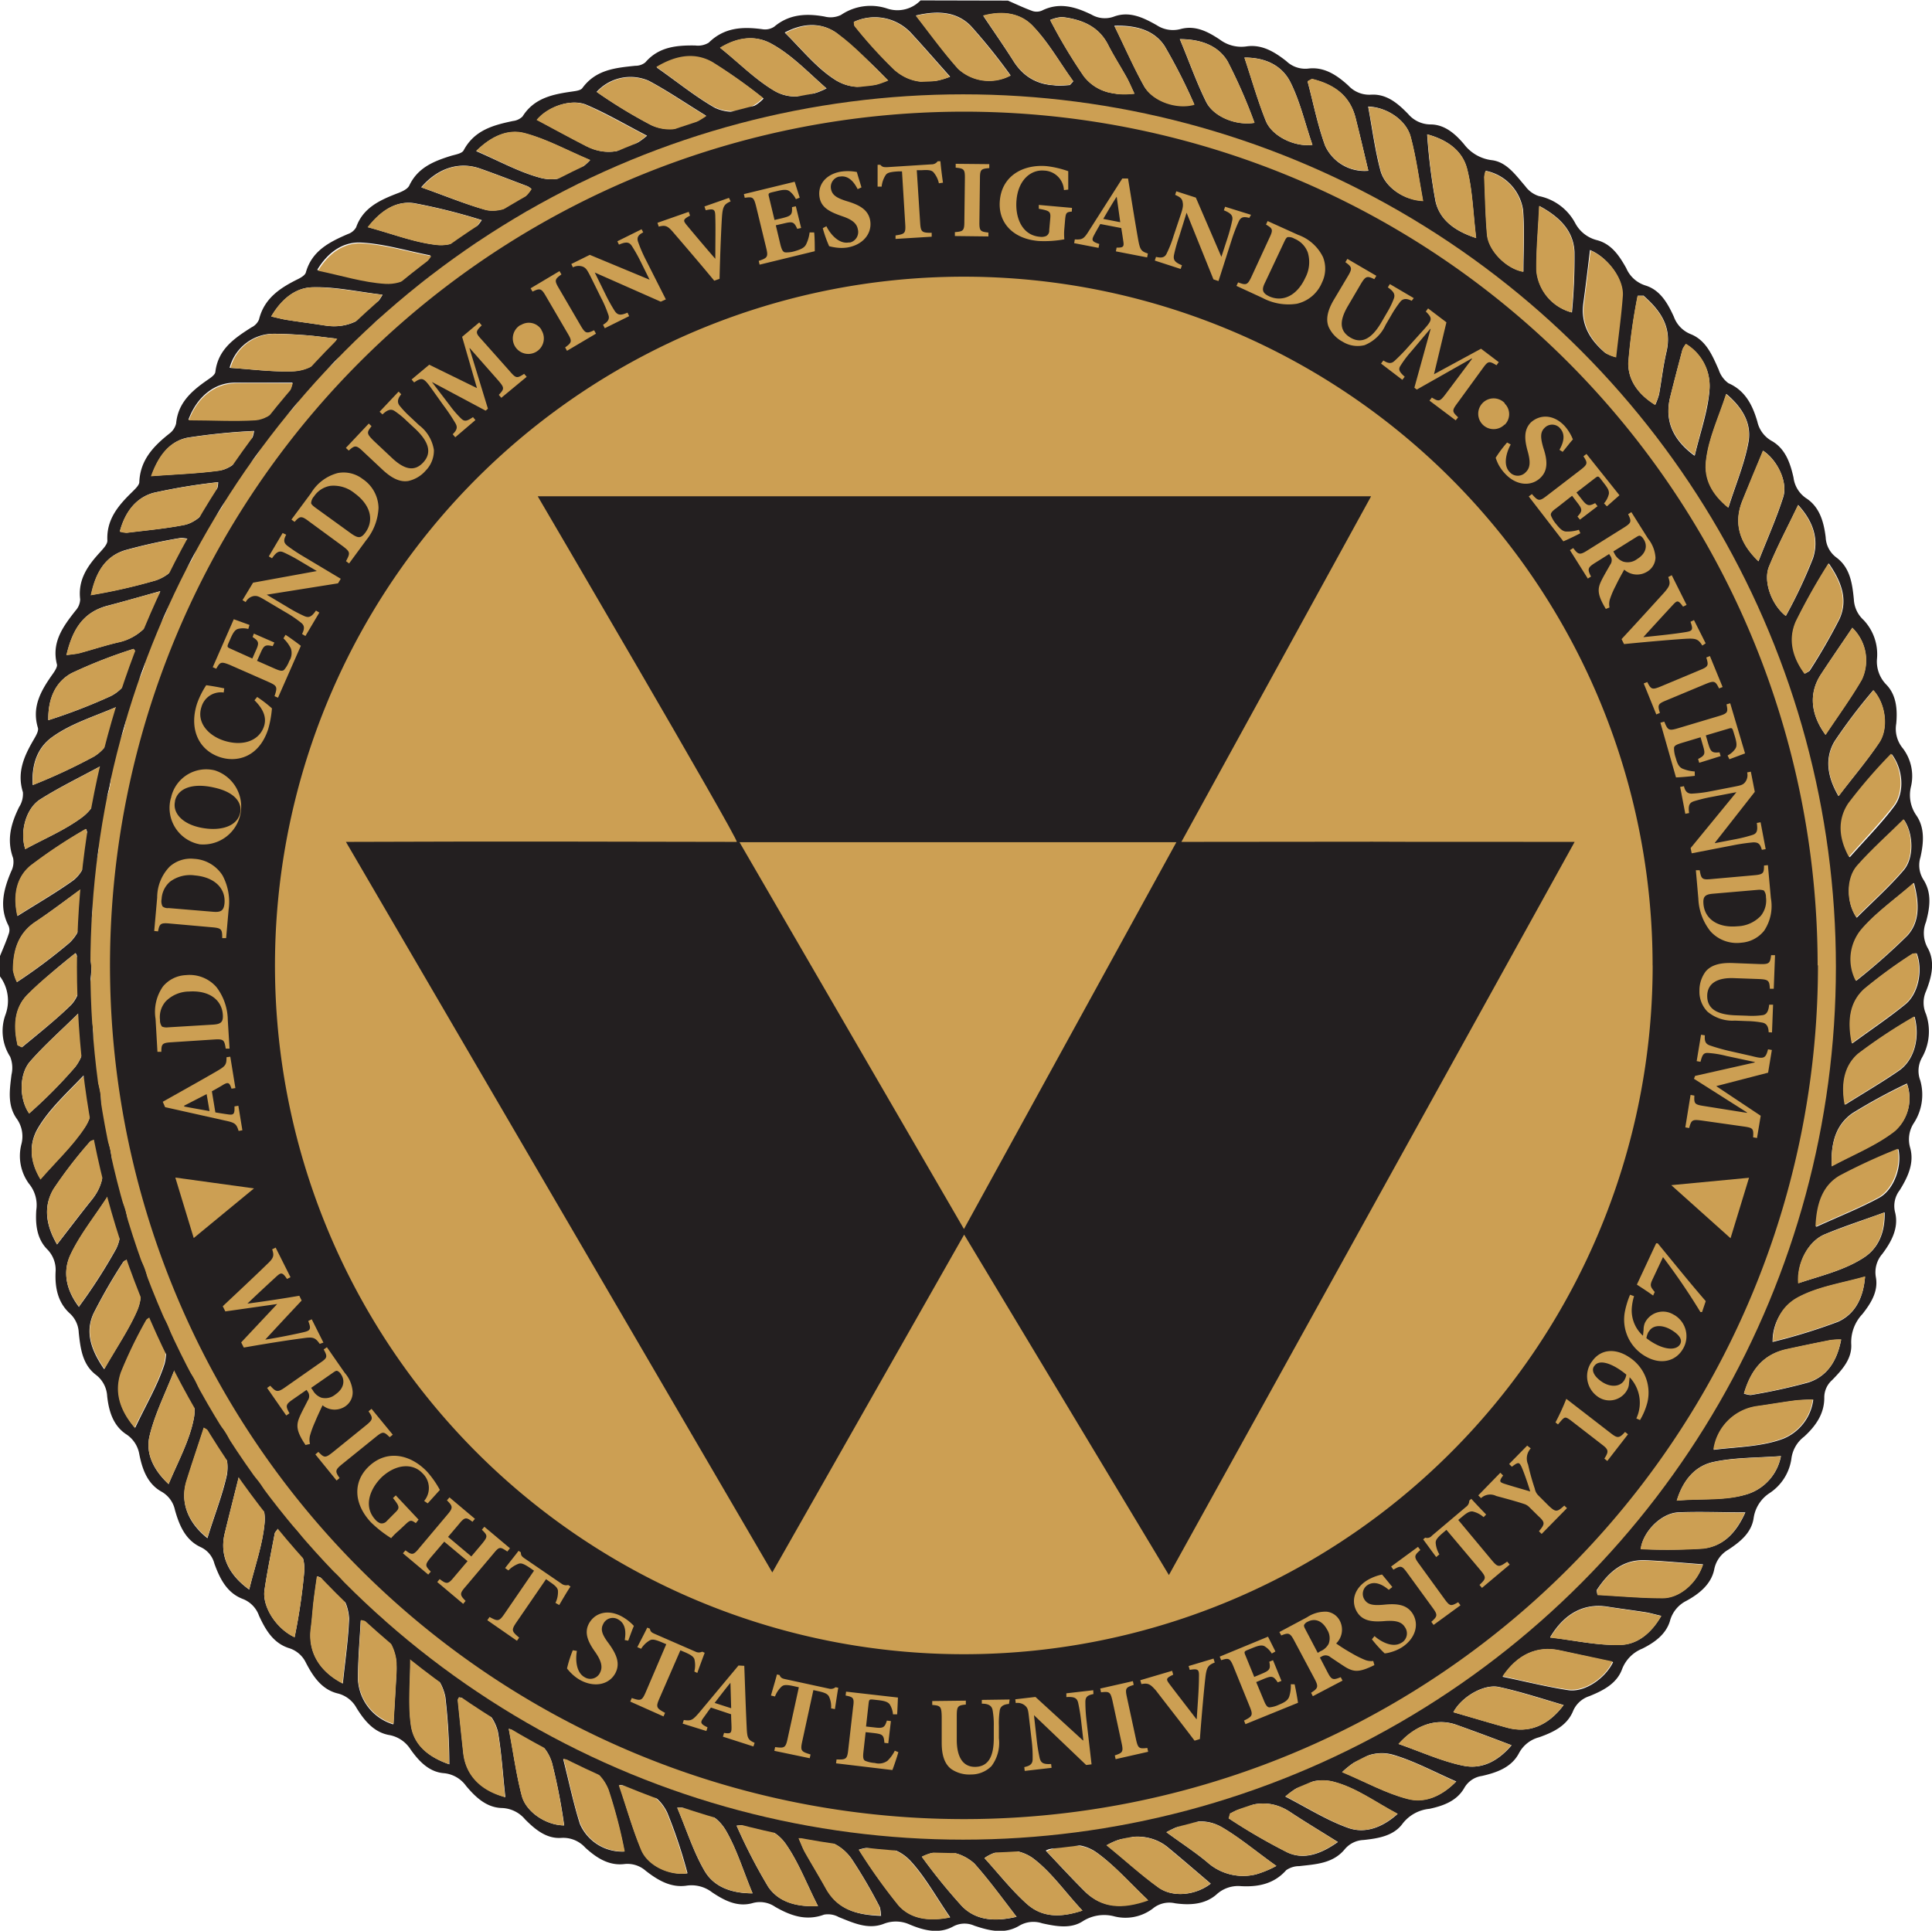 <svg id="Layer_1" data-name="Layer 1" xmlns="http://www.w3.org/2000/svg" viewBox="0 0 287.51 287.36"><path d="M643.61,584.53c-3.71,0-6.88-.14-10,0-2.56.16-5.22,2.91-5.52,5.45a81.72,81.72,0,0,0,9.26-.08c2.92-.32,4.89-2.2,6.31-5.41M412,421.9c3.47,0,6.71.16,9.92,0,2.4-.14,4.91-2.77,5.52-5.51h-8.58c-3,0-5.62,2.05-6.91,5.51M621.52,596.08a6,6,0,0,0,.11.7c3.25.18,6.48.49,9.71.48,2.54,0,5.08-2.21,6-5-2.88-.21-5.71-.48-8.53-.61-3.4-.14-5.51,1.76-7.26,4.41M434,409.84c-1.88-.21-3.31-.42-4.72-.52-1.66-.12-3.31-.22-5-.2a6.8,6.8,0,0,0-6.2,5.06c3.11.2,6.19.62,9.27.52s5-1.95,6.62-4.86M500.7,364.3c2.6,2.57,4.73,5.29,7.59,7.08,2.21,1.34,4.8,1.29,7.73,0a82.25,82.25,0,0,0-7.58-7c-2.15-1.55-4.84-1.63-7.72-.11m54,277.94c-2.79-2.64-5-5.19-7.66-7.09-2.2-1.53-4.91-1.39-7.53-.26,2,2.13,3.84,4.11,5.73,6,2.55,2.54,5.52,2.72,9.46,1.34M404.23,456.61l-.44-.59a72.94,72.94,0,0,0-9.23,3.61c-2.33,1.27-3.52,3.71-3.46,7a82.62,82.62,0,0,0,9.34-3.61c2.39-1.25,3.49-3.73,3.79-6.41m255.88,48.83a92,92,0,0,0,7.63-6.73c1.84-2,1.84-4.7,1-7.86-2.86,2.47-5.64,4.41-7.72,6.86a6.94,6.94,0,0,0-.84,7.72M395.92,491.81c-2.5,1.81-4.57,3.39-6.73,4.84-2.62,1.74-3.31,4.3-3.31,7.19a6.84,6.84,0,0,0,.57,1.76,81.18,81.18,0,0,0,7.82-5.85c2-1.93,2.44-4.65,1.7-7.94M386.55,515l.63.31c2.42-2,4.93-4,7.19-6.18,1.88-1.82,2.14-5.51.79-7.84a93,93,0,0,0-7.2,6.24c-2,2.08-2,4.8-1.41,7.47m273-.26c2.92-2.13,5.51-3.87,7.88-5.8,2-1.6,2.66-5.16,1.72-7.6a1.41,1.41,0,0,0-.66.1,73.73,73.73,0,0,0-7.1,5.19c-2.2,2-2.53,4.74-1.84,8.11M613,390.08c-.17,3.61-.48,6.69-.41,9.75a7.09,7.09,0,0,0,5.25,6.11,87.66,87.66,0,0,0,.38-9c-.15-3.07-2.07-5.14-5.22-6.84M641.12,435c1.1-3.49,2.43-6.61,3-9.81.46-2.66-.83-5.05-3.31-7.12-1.1,3.54-2.64,6.62-3,10-.27,2.62.87,4.91,3.31,6.89m-234.69-4.67c3.68-.28,6.93-.38,10.13-.82,2.38-.33,4.73-3.14,5.17-5.89a91.79,91.79,0,0,0-9.92,1c-2.6.53-4.25,2.6-5.36,5.72m-4.65,8.25a4,4,0,0,0,1,.17c2.85-.35,5.71-.6,8.51-1.15,2.51-.48,5-3.66,5.07-6.37a87.25,87.25,0,0,0-9.64,1.59c-2.64.74-4.23,2.92-5,5.76m-15.24,57.23c2.9-1.83,5.65-3.41,8.22-5.24,2.12-1.52,3-5.23,2-7.72a77.91,77.91,0,0,0-8.29,5.51c-2.05,1.76-2.59,4.42-1.89,7.5m271.92,28.05c3-1.88,5.62-3.41,8.09-5.12,2.2-1.54,3.13-4.83,2.28-8a77.06,77.06,0,0,0-8.34,5.51c-2,1.72-2.62,4.41-2,7.6M639,575.21c3.53-.44,7.08-.43,10.33-1.66a7.26,7.26,0,0,0,4.42-5.79,22.85,22.85,0,0,0-2.74.15c-1.9.25-3.77.58-5.67.85a7.63,7.63,0,0,0-6.39,6.45M414.79,588.34c1-3.31,2.2-6.28,2.88-9.35a6.62,6.62,0,0,0-3.42-7c-.86,2.65-1.76,5.28-2.58,7.92-.95,3,.1,6.09,3.12,8.47M603.57,394.87c-.46-3.78-.53-7.15-1.35-10.32-.66-2.57-2.76-4.26-5.93-5.12a86.51,86.51,0,0,0,1.25,10c.63,2.65,2.72,4.35,6,5.42M545,643.8c-2.65-2.82-4.61-5.73-7.4-7.82a6.24,6.24,0,0,0-7.19,0c2.1,2.3,4,4.76,6.3,6.81s5,2.08,8.29,1m-19.69,1c-2.13-3.09-3.71-6-5.86-8.34-1.84-2-4.5-2.66-7.72-1.73a83.92,83.92,0,0,0,5.94,8.33c1.75,1.91,4.36,2.41,7.66,1.74m139-104.9c-3.22,1.17-6.09,2.09-8.83,3.24-2.47,1-4.19,4.25-3.93,7.28,3.31-1.1,6.78-1.9,9.68-3.78,2.09-1.34,3.2-3.62,3.12-6.74m-268.69,14a80.41,80.41,0,0,0,5.52-8.59c1.18-2.43.58-5.07-1.31-7.72-2,3.09-4.13,5.72-5.52,8.68-1.1,2.4-.71,5.08,1.31,7.72m260.82-21c3.45-1.85,6.69-3.12,9.43-5.28a6.48,6.48,0,0,0,1.76-7,84.45,84.45,0,0,0-8.1,4.41c-2.4,1.67-3.25,4.31-3.09,7.81m-266.57,2c2.35-2.68,4.81-5,6.61-7.72,1.46-2.21,1.49-4.91-.17-7.72-2.52,2.66-5.09,4.95-6.81,7.86-1.31,2.21-1.29,4.81.38,7.56M559.49,365.28c1.39,3.31,2.47,6.42,3.91,9.32,1.1,2.2,4.46,3.57,7.19,3.11a78.09,78.09,0,0,0-4-9.15c-1.37-2.29-3.9-3.3-7.12-3.3M579.22,381c-1.1-3.17-1.83-6.46-3.3-9.37-1.2-2.35-3.58-3.65-6.82-3.62,1.1,3.31,2,6.48,3.19,9.44.93,2.27,4.29,3.89,6.93,3.55m-4.05,245.82c3.3,1.7,6.22,3.56,9.39,4.68,2.44.86,5,0,7.34-2.09-3.31-1.73-6.17-3.91-9.54-4.78-2.43-.64-4.83.15-7.19,2.21m-99.1-1.69c1.17,3.5,2,6.62,3.31,9.6,1,2.36,4.21,3.86,6.84,3.49a74.38,74.38,0,0,0-3-9c-1.19-2.54-3.57-3.87-7.09-4.13M567,629.33c-.07.26-.15.5-.21.75a86.58,86.58,0,0,0,8.75,5.08c2.41,1.1,4.9.25,7.47-1.57-2.6-1.63-4.89-3-7.14-4.49-3.06-2-6-1.33-8.82.23M397.43,448a84.69,84.69,0,0,0,9.71-2.2c2.65-.92,4.14-3.21,4.78-6.15a4.56,4.56,0,0,0-1.1-.15,79,79,0,0,0-8.34,1.84c-2.86.91-4.31,3.22-5,6.62m82.72-68.32c-3.15-1.63-6-3.31-8.95-4.57-2.2-1-5.73.17-7.41,2.2,2.48,1.33,4.92,2.66,7.38,3.93,2.88,1.48,6,1,9-1.58M657.53,477.9c2.21-2.87,4.26-5.28,6-7.9,1.46-2.15,1-5.81-.85-7.83a81.61,81.61,0,0,0-5.75,7.58c-1.44,2.41-1.19,5.14.56,8.15M495.9,641.22c-1.38-3.31-2.33-6.51-3.93-9.28-1.38-2.41-3.86-3.58-7.28-3.46,1.44,3.4,2.43,6.62,4.09,9.44,1.36,2.3,3.89,3.31,7.12,3.31M655.57,468.79c1.92-2.89,3.79-5.45,5.38-8.19a6.73,6.73,0,0,0-1.39-7.72c-1.56,2.32-3.14,4.6-4.66,6.92-1.79,2.71-1.62,5.87.67,9M393.79,456.92a18.29,18.29,0,0,0,2-.3c2-.54,4-1.2,6-1.65a7.74,7.74,0,0,0,5.43-4.89,13.21,13.21,0,0,0,.54-2.66c-3,.84-5.52,1.57-8,2.21-3.5,1-5.05,3.51-5.93,7.25M442.46,616c.15-2.66.3-5.1.44-7.55a11.21,11.21,0,0,0,0-1.42c-.14-3-2.63-6.07-5.31-6.4-.16,2.93-.42,5.85-.41,8.83a7.38,7.38,0,0,0,5.25,6.62m186-212.63h-.8a86.7,86.7,0,0,0-1.39,10c-.06,2.57,1.47,4.69,4,6.24a10.9,10.9,0,0,0,.57-1.57c.37-2.1.61-4.24,1.1-6.33.86-3.7-.93-6.17-3.45-8.37M425.35,586.86c-.32.45-.53.62-.56.83-.53,2.8-1.1,5.59-1.52,8.41-.35,2.45,1.74,5.73,4.48,7a87.16,87.16,0,0,0,1.45-9.92c.1-2.62-1.4-4.78-3.85-6.34m191.24,26.36c-3.38-1-6.45-2-9.59-2.68-2.26-.5-5.59,1.46-6.8,3.75,2.69.77,5.33,1.57,8,2.3,3.13.86,6.07-.23,8.41-3.37m-161-221a86,86,0,0,0-10.12-2.53c-2.56-.34-4.81,1-6.81,3.58,3.69,1,6.9,2.27,10.21,2.63,2.47.27,4.88-1,6.72-3.68M633.45,582.77c3.76-.35,7.3.06,10.62-1a7.35,7.35,0,0,0,4.87-5.62c-3.57.27-7,.19-10.15.9-2.58.59-4.41,2.63-5.34,5.73M459.11,626.88c-.38-3.44-.56-6.61-1.1-9.7a6.82,6.82,0,0,0-5.78-5.12c-.06.14-.19.29-.17.42q.39,3.91.81,7.82c.34,3.18,2.44,5.51,6.27,6.62M592.05,619c3.41,1.19,6.49,2.61,9.71,3.25,2.61.53,5.06-.64,7.1-3.06-2.89-1.11-5.51-2.08-8.09-3-2.95-1.11-6.11-.12-8.72,2.82M525.31,370.86c-2.14-2.4-3.95-4.49-5.82-6.51a7.37,7.37,0,0,0-8.49-1.66,1,1,0,0,0,.14.65,70.32,70.32,0,0,0,5.93,6.51c2.21,1.92,4.93,2.29,8.24,1m118.12,196a3.81,3.81,0,0,0,1,.22,83.51,83.51,0,0,0,8.58-1.87c2.84-.92,4.29-3.24,4.89-6.38a10.79,10.79,0,0,0-1.61.09q-3.31.65-6.52,1.36c-3.5.75-5.32,3.11-6.34,6.61m4.29-7.72a85,85,0,0,0,9.73-3c2.44-1.11,3.75-3.43,4-6.69-3.6,1-7,1.49-10,3.1a7.5,7.5,0,0,0-3.75,6.62m-248.27,4c1.8-3.17,3.57-5.74,4.82-8.55s.49-5.4-1.3-7.83c-.35.23-.62.31-.72.48a80.65,80.65,0,0,0-4.41,7.65c-1.25,2.74-.41,5.37,1.57,8.25M645.59,443c1.32-3.37,2.69-6.42,3.69-9.57.71-2.21-.86-5.52-3-6.91-1,2.53-2.07,5-3.08,7.48-1.27,3.17-.54,6.16,2.43,9M471.72,383.28c-3.48-1.48-6.51-3.16-9.74-4-2.46-.64-4.94.4-7.2,2.66,3.38,1.45,6.32,3.09,9.49,3.95,2.53.7,5.1-.18,7.45-2.6M651.5,434.6c-1.58,3.31-3.11,6.17-4.33,9.17-.9,2.21.39,5.71,2.5,7.34a72.45,72.45,0,0,0,4.05-8.6c.85-2.63.17-5.32-2.21-7.91M605,384.9a3.43,3.43,0,0,0-.18.89c.12,2.86.16,5.72.41,8.56.22,2.46,2.94,5.13,5.39,5.52,0-3.08.2-6.17-.06-9.22a7,7,0,0,0-5.51-5.78m51,58.45a97.19,97.19,0,0,0-4.82,8.56c-1.19,2.7-.51,5.38,1.29,7.82.35-.23.63-.31.73-.48a86.81,86.81,0,0,0,4.41-7.66c1.23-2.73.42-5.36-1.58-8.24m-209.47-56c3.31,1.18,6.32,2.43,9.43,3.31,2.36.67,5.68-1,6.94-3.08a3.12,3.12,0,0,0-.56-.39c-2.39-.9-4.77-1.83-7.17-2.67-3-1-6.13-.09-8.64,2.8m173.91,9.37c-.32,2.72-.64,5.38-1,8-.38,3.08,1,5.37,3.25,7.28a5.72,5.72,0,0,0,1.54.62c.38-3.25.81-6.22,1-9.22.17-2.46-2.21-5.66-4.86-6.72m-189.32,3c3.52.72,6.74,1.74,10,1.94,2.63.16,4.94-1.32,6.83-4.11-3.75-.74-7-1.75-10.39-1.91-2.54-.11-4.82,1.35-6.46,4.08M398.81,473.5c-3.31,1.78-6.2,3.19-8.93,4.92-2.11,1.34-3.06,4.84-2.2,7.39,2.88-1.57,5.92-2.84,8.47-4.75,2.1-1.57,3.05-4.13,2.68-7.56M600.67,624.6c-3.31-1.44-6.31-3.08-9.46-4-2.57-.72-5.09.26-7.55,2.57,3.55,1.51,6.56,3.2,9.79,4,2.44.64,5-.35,7.22-2.65M398.2,529c-.41.16-.77.21-.93.41a65.3,65.3,0,0,0-5.39,7c-1.5,2.51-1.21,5.29.52,8.25,1.84-2.37,3.46-4.52,5.15-6.62,2.31-2.84,2-5.81.65-9M421,596c.85-3.5,2-6.68,2.29-9.93.22-2.59-1.11-5-3.85-6.78-.75,3-1.44,5.69-2.09,8.38-.76,3.11.42,6.05,3.65,8.35m29.78,26a90.38,90.38,0,0,0-.59-10,7.29,7.29,0,0,0-5.2-5.63c0,3.44-.35,6.7.1,9.86.4,2.74,2.42,4.65,5.69,5.78m-15.85-12c.34-3.42.82-6.55.93-9.69a7,7,0,0,0-4.75-6.3c-.18,1.27-.37,2.5-.51,3.74s-.23,2.69-.41,4c-.44,3.36,1.1,6.34,4.74,8.21m108.2-237.89.5-.56c-2-2.76-3.65-5.76-6-8.2-1.72-1.83-4.32-2.4-7.4-1.55,1.64,2.45,3.12,4.56,4.51,6.76,2,3.16,4.93,3.91,8.35,3.55m36.06-.9-.65.36c.85,3.2,1.48,6.47,2.61,9.57a6.45,6.45,0,0,0,6.43,3.73c-.63-2.63-1.24-5.26-1.9-7.87-.87-3.43-3.31-5-6.49-5.79M489,376.67c-3.16-1.94-5.78-3.74-8.57-5.22a6.82,6.82,0,0,0-7.73,1.66,73.85,73.85,0,0,0,8.12,4.94c2.54,1.16,5.24.58,8.14-1.38m98.55-1.37c.6,3.21,1,6.42,1.83,9.52.67,2.52,3.54,4.41,6.32,4.5-.61-3.23-1-6.44-1.84-9.54-.65-2.5-3.59-4.41-6.31-4.48m-37.76-12c1.62,3.31,2.89,6.2,4.41,8.95,1.28,2.2,4.85,3.46,7.46,2.7a83.19,83.19,0,0,0-4.41-8.68c-1.51-2.27-4.08-3.1-7.45-3m-14.6,281.41c-2.3-3-4.14-5.52-6.25-7.89a6.92,6.92,0,0,0-7.81-1,84.81,84.81,0,0,0,6,7.39c2,2,4.69,2.34,8.1,1.54m17.53-271.33c-.46-.94-.76-1.65-1.1-2.32-.93-1.67-2-3.31-2.84-5-1.44-2.8-4-3.75-6.82-4.1a5.67,5.67,0,0,0-1.78.44,77.65,77.65,0,0,0,5,8.36c1.71,2.21,4.35,3,7.56,2.59m-32.52-11.59c2.32,2.95,4.16,5.52,6.27,7.89a6.81,6.81,0,0,0,7.8,1,86,86,0,0,0-5.95-7.4c-2-2-4.69-2.33-8.12-1.52m-79.41,41.56c-3.69-.44-7.05-1.21-10.39-1.1-2.52.05-4.61,1.72-6.15,4.34,1.05.24,1.71.42,2.4.52,1.87.3,3.77.53,5.64.83,3.38.53,6.37-.92,8.5-4.54M607.52,609c3.48.72,6.61,1.51,9.82,2,2.4.33,5.45-1.75,6.62-4.18L616,605.08c-3.31-.7-6.22.55-8.46,3.9m28.58-181.76c.83-3.51,2-6.7,2.2-9.93a7.28,7.28,0,0,0-3.53-6.62,3.76,3.76,0,0,0-.5.81c-.63,2.38-1.26,4.76-1.85,7.15-.8,3.31.32,6.21,3.62,8.62M614.61,603.14c3.68.45,7,1.22,10.38,1.1,2.5,0,4.63-1.68,6.14-4.31-1-.23-1.69-.44-2.36-.54-1.89-.3-3.77-.53-5.65-.83-3.37-.53-6.35.9-8.51,4.53M409,580.32c1.45-3.45,3.13-6.48,3.76-9.8.48-2.54-.59-4.94-2.9-7.15-1.37,3.5-2.95,6.61-3.71,9.86-.56,2.46.52,4.93,2.85,7.09m84.53,50.84a81.73,81.73,0,0,0,4.71,9.11c1.51,2.21,4.1,3,7.4,2.86-1.69-3.31-2.89-6.51-4.76-9.2-1.51-2.2-4.06-3.15-7.35-2.77M404,572c1.61-3.44,3.39-6.39,4.41-9.59a7.24,7.24,0,0,0-2-7c-.32.24-.59.34-.69.53a67,67,0,0,0-3.74,7.72c-1,2.85-.28,5.58,2.1,8.35m255.12-85c2.39-2.71,4.69-5,6.62-7.59,1.58-2.09,1.28-5.52-.38-7.72a74.7,74.7,0,0,0-6.37,7.39c-1.49,2.2-1.57,4.91.12,7.95m-5,55c3.49-1.59,6.52-2.79,9.37-4.33,2.2-1.19,3.44-4.68,2.86-7.24a86.31,86.31,0,0,0-8.69,4c-2.42,1.46-3.39,4-3.54,7.58M459.64,616.78c.69,3.64,1.11,6.85,1.93,9.93.63,2.45,3.67,4.41,6.3,4.41a86.09,86.09,0,0,0-1.81-9.29c-.81-2.71-3-4.31-6.45-5.08m47.27-244.18c-2.83-2.49-5.2-5-8.17-6.62-2.3-1.27-4.91-1.05-7.62.61,2.76,2.2,5.14,4.66,8,6.36,2.21,1.35,5,1.1,7.84-.33M395.57,510.26c-2.63,2.6-5.07,4.74-7.19,7.17-1.66,1.9-1.61,5.63-.13,7.72a72.06,72.06,0,0,0,6.85-6.91c1.62-2.09,1.89-4.78.47-8m72.15,111c.9,3.56,1.53,6.62,2.49,9.66a6.85,6.85,0,0,0,6.62,4.11,72.72,72.72,0,0,0-2.4-9.17c-1-2.58-3.3-4.1-6.77-4.6M401.25,464.65c-3.51,1.5-6.89,2.52-9.67,4.56-2.05,1.51-3,3.94-2.8,7.07a84.17,84.17,0,0,0,9.13-4.26c2.36-1.46,3.31-4,3.31-7.37M557.49,632.13c2.42,1.78,4.51,3.11,6.36,4.71a8,8,0,0,0,6.95,1.57,15.32,15.32,0,0,0,3.05-1.26c-3-2.14-5.36-4.13-8-5.7s-5.3-1-8.36.68m-8.9,1.93c2.74,2.21,5.15,4.42,7.78,6.34,2.14,1.5,5.52,1.1,7.72-.61-2.14-1.82-4.23-3.63-6.36-5.39-2.34-1.95-5.86-2.21-9.1-.34M515,644.51a4.67,4.67,0,0,0-.16-1.23,74.9,74.9,0,0,0-4.2-7.19c-1.78-2.49-4.48-3.31-7.84-3,.39.87.62,1.52,1,2.12,1,1.8,2.08,3.56,3.1,5.37,1.73,3.08,4.55,3.88,8.15,4m-33.42-275.1c3.08,2.15,5.72,4.32,8.66,6a6.29,6.29,0,0,0,7.25-1.37,78.9,78.9,0,0,0-7.57-5.36c-2.56-1.42-5.33-1-8.34.76m185.6,111.93c-2.32,2.29-4.76,4.41-6.89,6.87-1.68,1.9-1.66,5.52-.12,7.72,2.37-2.38,4.86-4.58,7-7.09,1.58-1.85,1.43-5.51,0-7.53M654.8,473c-.14-1,0-2.28-.5-2.93-1.8-2.13-2.13-4.57-2.2-7.16a2.62,2.62,0,0,0-.51-1.73c-1.94-1.86-2.37-4.26-2.64-6.75-.06-.59-.14-1.4-.53-1.72-2.2-1.76-2.72-4.22-3.23-6.75a2.88,2.88,0,0,0-.7-1.66c-2.21-1.6-2.9-3.92-3.53-6.34-.16-.58-.36-1.34-.8-1.62-2.36-1.46-3.31-3.81-4.07-6.27-.16-.5-.37-1.16-.77-1.37-2.55-1.31-3.68-3.63-4.6-6.15a2.27,2.27,0,0,0-1-1.26c-2.47-1.1-3.68-3.17-4.78-5.43-.25-.54-.61-1.24-1.1-1.42-2.69-1-4.13-3.13-5.41-5.52a2.2,2.2,0,0,0-1.11-1.1c-2.53-.65-4-2.52-5.36-4.51-.38-.55-.88-1.29-1.44-1.43-2.69-.64-4.41-2.45-6-4.54a2.62,2.62,0,0,0-1.43-1.1c-2.56-.39-4.27-2-5.91-3.77a3.69,3.69,0,0,0-1.88-1.24,10.53,10.53,0,0,1-6-3.31,3.58,3.58,0,0,0-1.9-1.19c-2.62,0-4.51-1.36-6.38-2.92a3.1,3.1,0,0,0-1.78-1c-2.78.17-4.89-1.16-7-2.71a2.7,2.7,0,0,0-1.69-.61c-2.66.3-4.82-.76-6.92-2.21-.43-.28-1-.67-1.46-.56-2.83.74-5.15-.42-7.49-1.69a2.35,2.35,0,0,0-1.55-.37c-2.59.89-4.84-.13-7.14-1.1a3.34,3.34,0,0,0-2-.35,10.39,10.39,0,0,1-7-.61,3.05,3.05,0,0,0-2-.1c-2.47,1.1-4.83.58-7.23-.15a2.69,2.69,0,0,0-1.79-.12c-2.44,1.38-4.91,1-7.44.42-.52-.12-1.22-.31-1.58-.06-2.48,1.66-5.15,1.3-7.86.92a1.89,1.89,0,0,0-1.32.18c-2,1.69-4.42,1.53-6.84,1.51a4.43,4.43,0,0,0-2.45.51,11.43,11.43,0,0,1-6.84,1.7,2.76,2.76,0,0,0-1.73.37c-1.87,1.82-4.18,2.21-6.62,2.34a3.13,3.13,0,0,0-2,.53c-1.8,2-4.16,2.54-6.62,2.92a3.23,3.23,0,0,0-1.9.74c-1.68,2.1-4,2.74-6.46,3.31a2.8,2.8,0,0,0-1.64.73c-1.51,2.2-3.72,3.13-6.18,3.77a3,3,0,0,0-1.76,1c-1.41,2.28-3.58,3.3-6,4.11a2.67,2.67,0,0,0-1.48,1c-1.18,2.43-3.31,3.54-5.61,4.61-.55.26-1.29.54-1.49,1-1.1,2.65-3.31,4-5.65,5.24a2.3,2.3,0,0,0-1.1,1.1c-.81,2.46-2.66,3.89-4.72,5.18-.58.36-1.34.82-1.48,1.37-.67,2.6-2.49,4.19-4.51,5.68a3.24,3.24,0,0,0-1.25,1.31c-.54,2.8-2.36,4.62-4.46,6.29a2.36,2.36,0,0,0-.84,1.32,10.54,10.54,0,0,1-3.74,6.22,2.67,2.67,0,0,0-1,1.5c-.13,2.77-1.66,4.76-3.4,6.62a2.77,2.77,0,0,0-.87,1.59c.11,2.69-1.23,4.71-2.8,6.67a2.63,2.63,0,0,0-.75,1.62c.32,2.69-.94,4.78-2.31,6.87-.34.51-.89,1.16-.79,1.64.62,2.83-.6,5.11-1.93,7.41a2.29,2.29,0,0,0-.46,1.51c.79,2.7-.24,5-1.39,7.31a2.88,2.88,0,0,0-.35,1.75,10.77,10.77,0,0,1-.87,7.21,2.84,2.84,0,0,0-.32,1.79,10.8,10.8,0,0,1-.41,7.47,2.65,2.65,0,0,0,0,1.8c1.17,2.34.76,4.64.17,7a3.21,3.21,0,0,0-.08,2c1.28,2.44,1,4.92.6,7.48a2.68,2.68,0,0,0,.23,1.76,9.66,9.66,0,0,1,1.1,6.68,3.37,3.37,0,0,0,.22,2.21c1.5,2,1.63,4.24,1.54,6.61a3.61,3.61,0,0,0,.41,2.21c1.78,2,2,4.41,2.11,6.94a3.06,3.06,0,0,0,.58,1.94c1.86,1.82,2.3,4.11,2.57,6.53.08.66.17,1.56.6,1.92,2.08,1.73,2.61,4.12,3.14,6.55.14.59.21,1.41.62,1.7,2.34,1.68,3.08,4.17,3.72,6.76a2.34,2.34,0,0,0,.77,1.35c2.29,1.42,3.18,3.7,4,6.07.2.56.44,1.32.88,1.56,2.48,1.29,3.55,3.55,4.49,6a2.68,2.68,0,0,0,.88,1.34c2.66,1.1,3.93,3.36,5,5.8A2.34,2.34,0,0,0,431.6,592c2.52.91,3.89,2.92,5.15,5.1a3,3,0,0,0,1.4,1.44c2.4.73,3.82,2.48,5.18,4.41.44.62,1,1.41,1.62,1.58,2.59.66,4.25,2.4,5.78,4.41.37.47.87,1.1,1.38,1.1,2.67.37,4.41,2,6.11,3.88a3.23,3.23,0,0,0,1.69,1.11,10.5,10.5,0,0,1,6.32,3.58c.42.42,1,.95,1.53.94,2.79,0,4.81,1.43,6.75,3.15a2.66,2.66,0,0,0,1.66.73c2.59-.16,4.58,1.1,6.61,2.47a3.43,3.43,0,0,0,1.86.85,10.2,10.2,0,0,1,7.12,2.21,2.2,2.2,0,0,0,1.44.6c2.63-.65,4.84.38,7.05,1.55.54.27,1.27.7,1.74.55,2.78-.92,5.16.14,7.58,1.22a2.32,2.32,0,0,0,1.57.23c2.53-.91,4.86-.27,7.22.58a3.1,3.1,0,0,0,2,.2c2.4-1.11,4.68-.54,7,.14a3.05,3.05,0,0,0,2,.11c2.39-1.29,4.78-1,7.23-.41.58.13,1.36.32,1.78,0,2.43-1.57,5-1.22,7.65-.89.45,0,1.1.15,1.34-.08,2.26-1.86,4.9-1.62,7.55-1.54a3,3,0,0,0,1.76-.42c2.09-1.66,4.51-1.82,7-1.81a2.7,2.7,0,0,0,1.72-.44c1.81-1.73,4-2.12,6.38-2.28a3.62,3.62,0,0,0,2.21-.61c1.76-1.91,4-2.44,6.42-2.84a3.72,3.72,0,0,0,2.1-.82c1.67-2,3.92-2.64,6.27-3.2a3.3,3.3,0,0,0,1.83-.82,10,10,0,0,1,6-3.66,3.49,3.49,0,0,0,2-1.1c1.32-2.12,3.38-3.07,5.52-3.94.68-.28,1.57-.62,1.88-1.2,1.21-2.29,3.31-3.4,5.45-4.41.61-.29,1.4-.64,1.63-1.17,1.11-2.45,3.06-3.81,5.31-5,.53-.27,1.22-.66,1.38-1.1.86-2.63,2.83-4.15,5.08-5.51a2.58,2.58,0,0,0,1.2-1.3c.69-2.5,2.43-4.06,4.41-5.52.54-.4,1.25-.91,1.37-1.49.58-2.69,2.32-4.48,4.35-6.1a2.43,2.43,0,0,0,.92-1.28,10.7,10.7,0,0,1,3.83-6.43,2.68,2.68,0,0,0,.94-1.53c.13-2.58,1.55-4.41,3.13-6.29a3.67,3.67,0,0,0,1.1-2c0-2.59,1.24-4.54,2.74-6.45.37-.49.93-1.11.86-1.6-.39-2.88,1-5.07,2.49-7.26a2.29,2.29,0,0,0,.56-1.48c-.49-2.71.53-5,1.87-7.2a2.58,2.58,0,0,0,.51-1.72c-.72-2.53.25-4.69,1.23-6.88a4,4,0,0,0,.49-2.21,11,11,0,0,1,.86-7,3.18,3.18,0,0,0,.33-2,11,11,0,0,1,.31-7,3.27,3.27,0,0,0,.22-2c-1.2-2.43-.76-4.8-.17-7.24a3.2,3.2,0,0,0,0-2c-1.2-2.36-1-4.78-.55-7.24a2.82,2.82,0,0,0-.14-1.79,9.74,9.74,0,0,1-1.11-7.14,3.27,3.27,0,0,0-.48-2.2A7.89,7.89,0,0,1,654.9,473m-121-113.47c1.22.53,2.43,1.11,3.69,1.56A2,2,0,0,0,539,361c2.59-1.28,5-.52,7.35.62a3.93,3.93,0,0,0,3.36.28c2.32-.85,4.41.2,6.34,1.29a4.38,4.38,0,0,0,3.59.56c2.2-.58,4.09.44,5.81,1.59a5.32,5.32,0,0,0,4,1c2.3-.32,4.18.86,5.89,2.2a4.07,4.07,0,0,0,3.23,1.11c2.42-.31,4.32,1,6,2.53a4.24,4.24,0,0,0,3.38,1.35c2.34-.13,4,1.32,5.51,2.87a4.39,4.39,0,0,0,3.31,1.56c2.13,0,3.7,1.4,5,2.93a6.13,6.13,0,0,0,4.14,2.39c2.2.26,3.55,2.21,5,3.89a4,4,0,0,0,2,1.45,7.89,7.89,0,0,1,5.4,4,5.06,5.06,0,0,0,3.2,2.55c2.2.55,3.38,2.34,4.41,4.18a4.6,4.6,0,0,0,2.86,2.58c2.21.68,3.31,2.66,4.22,4.64a4.41,4.41,0,0,0,2.51,2.6c2.3.92,3.22,3.16,4.17,5.3a4,4,0,0,0,1.44,2c2.53,1.1,3.61,3.31,4.31,5.72a4.38,4.38,0,0,0,2.2,2.91c2,1.17,2.71,3.31,3.18,5.41a4.36,4.36,0,0,0,1.91,3.1c2,1.31,2.61,3.56,2.88,5.81a3.94,3.94,0,0,0,1.6,3c2.05,1.52,2.36,3.91,2.59,6.21a4.43,4.43,0,0,0,1.45,3.09,7.41,7.41,0,0,1,2,5.7,4.9,4.9,0,0,0,1.34,3.87c1.55,1.56,1.71,3.74,1.52,5.84a4.54,4.54,0,0,0,1,3.71,6.83,6.83,0,0,1,1.19,5.68,5.27,5.27,0,0,0,.79,4.26c1.3,1.87,1.1,4.12.62,6.25a4,4,0,0,0,.47,3.37c1.25,2,.93,4.14.36,6.25a4.5,4.5,0,0,0,.23,3.84c1.19,2.09.59,4.41-.23,6.48a4.19,4.19,0,0,0,0,3.4,7.91,7.91,0,0,1-.6,6.48,4,4,0,0,0-.26,3.38,7.73,7.73,0,0,1-1,6.43,4.43,4.43,0,0,0-.5,3.6c.65,2.3-.37,4.41-1.55,6.31a3.84,3.84,0,0,0-.69,3.31c.58,2.33-.57,4.41-1.91,6.19a4.16,4.16,0,0,0-.95,3.48c.38,2.09-.75,3.88-2,5.46a6.1,6.1,0,0,0-1.67,4.46c.14,2.21-1.37,3.86-2.83,5.36a3.45,3.45,0,0,0-1.18,2.67c0,2.41-1.33,4.23-3,5.76a4.89,4.89,0,0,0-1.9,3.33,7.38,7.38,0,0,1-3.3,5.11,5.35,5.35,0,0,0-2.31,3.66c-.32,2.21-2,3.55-3.77,4.72a4.32,4.32,0,0,0-2.1,2.95c-.45,2.2-2.26,3.65-4.17,4.68a4.7,4.7,0,0,0-2.42,3c-.61,2-2.32,3.21-4.13,4.11a5.35,5.35,0,0,0-3,3.07c-.8,2.15-2.84,3.18-4.88,4a3.94,3.94,0,0,0-2.45,2.32c-.94,2.14-3,3.08-5,3.79a4.76,4.76,0,0,0-3,2.36c-1.11,2.13-3.31,2.9-5.52,3.4a3.6,3.6,0,0,0-2.62,1.78c-1.11,1.94-3.1,2.66-5.18,3.11a5.75,5.75,0,0,0-4,2.2c-1.34,1.85-3.67,2.21-5.8,2.44a3.85,3.85,0,0,0-2.83,1.4c-1.75,2.11-4.31,2.21-6.76,2.49a3.39,3.39,0,0,0-1.93.6c-1.83,2.07-4.21,2.52-6.74,2.38a4.73,4.73,0,0,0-3.66,1.26c-1.74,1.5-4,1.59-6.14,1.29a3.85,3.85,0,0,0-3.31.78,6.74,6.74,0,0,1-5.68,1.18,5.92,5.92,0,0,0-4.73.7c-1.81,1.19-4,.77-6.06.32a4.11,4.11,0,0,0-3.39.35c-2.21,1.33-4.5.75-6.72,0a3.56,3.56,0,0,0-3.15.13c-2.15,1.17-4.41.56-6.46-.3a4.93,4.93,0,0,0-3.86-.1c-2.34.9-4.52-.14-6.68-1a3.31,3.31,0,0,0-2.2-.37c-2.71,1-5.05.12-7.29-1.17a4,4,0,0,0-3.37-.54c-2.27.63-4.23-.43-6-1.61a5,5,0,0,0-3.76-1c-2.39.37-4.36-.84-6.11-2.2a4.1,4.1,0,0,0-3.26-1c-2.31.25-4.16-1-5.75-2.46a4.42,4.42,0,0,0-3.59-1.44c-2.2.14-3.89-1.28-5.36-2.76a4.7,4.7,0,0,0-3.46-1.69c-2.3-.06-3.94-1.64-5.33-3.3a4.57,4.57,0,0,0-3.37-1.89c-2.21-.21-3.69-1.85-4.89-3.54a4.75,4.75,0,0,0-3.22-2.14c-2.3-.43-3.68-2.21-4.8-4a4.39,4.39,0,0,0-2.89-2.2c-2.35-.61-3.61-2.55-4.65-4.54a4.14,4.14,0,0,0-2.57-2.2c-2.32-.76-3.46-2.74-4.41-4.8A4.16,4.16,0,0,0,420,597.4c-2.35-.91-3.4-3.06-4.19-5.26a3.7,3.7,0,0,0-2-2.42c-2.31-1.05-3.22-3.26-3.86-5.52a4.1,4.1,0,0,0-2-2.75c-2.12-1.18-2.87-3.36-3.31-5.58a4.43,4.43,0,0,0-2-3c-1.92-1.3-2.54-3.45-2.78-5.62a4.27,4.27,0,0,0-1.7-3.21c-2-1.54-2.28-3.94-2.53-6.24a4.1,4.1,0,0,0-1.34-2.89c-1.79-1.63-2.21-3.86-2.11-6.13a4.35,4.35,0,0,0-1.26-3.42c-1.55-1.59-1.75-3.72-1.61-5.82a5,5,0,0,0-1.1-3.94,7,7,0,0,1-1.1-5.93,4.52,4.52,0,0,0-.76-3.8c-1.36-2-1-4.23-.73-6.48a4.46,4.46,0,0,0-.2-2.68,7.07,7.07,0,0,1-.71-6.21,6.07,6.07,0,0,0-.84-5.79v-2.88c.47-1.17,1-2.34,1.38-3.53a1.6,1.6,0,0,0-.08-1.1c-1.42-2.77-.72-5.41.4-8.06a3.07,3.07,0,0,0,.29-2c-1-2.73-.3-5.15.89-7.58a3.6,3.6,0,0,0,.57-2.21c-.94-3,.21-5.45,1.64-7.89.3-.52.73-1.24.59-1.7-.95-3.16.49-5.58,2.2-8,.31-.43.74-1.1.63-1.45-.83-3.31.94-5.66,2.78-8a2.6,2.6,0,0,0,.68-1.67c-.35-2.93,1.11-5,2.95-7,.45-.51,1.1-1.17,1.1-1.73-.16-3.15,1.61-5.22,3.65-7.21.43-.43,1.05-1,1.1-1.46.11-3.31,2.1-5.39,4.48-7.27a2.66,2.66,0,0,0,1-1.51c.28-3.05,2.28-4.8,4.55-6.39.5-.35,1.24-.8,1.29-1.29.41-3.37,2.83-5,5.38-6.62a2.3,2.3,0,0,0,1.11-1.15c.76-3.14,3.1-4.69,5.74-6,.48-.23,1.11-.6,1.23-1,.9-3.25,3.52-4.55,6.27-5.74a2.21,2.21,0,0,0,1.22-1c1-2.86,3.44-4,6-5,.71-.26,1.63-.64,1.91-1.22,1.27-2.68,3.66-3.62,6.22-4.42.66-.19,1.62-.34,1.87-.82,1.6-3,4.42-3.75,7.33-4.36a2.42,2.42,0,0,0,1.43-.67c1.73-2.77,4.53-3.31,7.41-3.72.53-.08,1.25-.16,1.5-.52,2-2.73,4.89-3,7.88-3.31a2.3,2.3,0,0,0,1.49-.51c2-2.32,4.65-2.55,7.43-2.51a3.07,3.07,0,0,0,2-.42c2.3-2.26,5-2.41,8-2a2.46,2.46,0,0,0,1.75-.38c2.21-1.86,4.75-2,7.47-1.51a3.58,3.58,0,0,0,2.47-.24,7.83,7.83,0,0,1,6.89-.94,4.78,4.78,0,0,0,4.94-1.22Z" transform="translate(-383.91 -359.44)" style="fill:#231f20"/><path d="M654.82,473.07a7.93,7.93,0,0,0,1.19,5.51,3.31,3.31,0,0,1,.49,2.21,9.71,9.71,0,0,0,1.1,7.13,2.83,2.83,0,0,1,.14,1.79c-.39,2.46-.65,4.88.55,7.25a3.07,3.07,0,0,1,0,2c-.59,2.43-1,4.81.17,7.23a3.19,3.19,0,0,1-.22,2,11,11,0,0,0-.31,7,3.09,3.09,0,0,1-.33,2,11.08,11.08,0,0,0-.86,7,3.94,3.94,0,0,1-.49,2.2c-1,2.21-2,4.36-1.23,6.88a2.58,2.58,0,0,1-.51,1.72c-1.33,2.21-2.36,4.49-1.86,7.21a2.29,2.29,0,0,1-.56,1.46c-1.53,2.21-2.88,4.42-2.5,7.27.07.49-.48,1.1-.86,1.6-1.5,1.91-2.78,3.86-2.73,6.45a3.82,3.82,0,0,1-1.11,2c-1.57,1.84-3,3.7-3.13,6.28a2.7,2.7,0,0,1-.94,1.54,10.58,10.58,0,0,0-3.82,6.43,2.4,2.4,0,0,1-.93,1.26c-2,1.64-3.77,3.41-4.35,6.12-.12.57-.82,1.1-1.36,1.48-2,1.46-3.7,3-4.41,5.52a2.7,2.7,0,0,1-1.22,1.3c-2.2,1.32-4.22,2.83-5.08,5.51-.16.49-.85.88-1.38,1.11-2.21,1.16-4.24,2.51-5.31,5-.23.53-1,.88-1.63,1.17-2.2,1-4.23,2.21-5.45,4.41-.31.59-1.2.93-1.88,1.2-2.21.88-4.23,1.81-5.52,3.94a3.4,3.4,0,0,1-2,1.1,10,10,0,0,0-6,3.67,3.43,3.43,0,0,1-1.83.81c-2.35.57-4.6,1.24-6.26,3.2a3.72,3.72,0,0,1-2.11.83c-2.39.4-4.65.92-6.42,2.83a3.6,3.6,0,0,1-2.21.61c-2.34.16-4.57.55-6.38,2.28a2.63,2.63,0,0,1-1.72.44c-2.51,0-4.93.16-7,1.81a2.94,2.94,0,0,1-1.76.42c-2.65-.09-5.28-.32-7.55,1.55-.27.23-.89.13-1.34.07-2.63-.33-5.22-.68-7.64.9-.42.27-1.21.08-1.79,0-2.45-.56-4.84-.89-7.23.4a2.93,2.93,0,0,1-2-.11c-2.33-.68-4.61-1.21-7-.14a2.94,2.94,0,0,1-2-.2c-2.36-.85-4.7-1.49-7.22-.57a2.38,2.38,0,0,1-1.57-.23c-2.43-1.11-4.81-2.14-7.59-1.23-.47.16-1.19-.27-1.73-.55-2.21-1.17-4.42-2.2-7.06-1.54a2.17,2.17,0,0,1-1.49-.48,10.31,10.31,0,0,0-7.13-2.2,3.28,3.28,0,0,1-1.85-.84c-2-1.39-4-2.64-6.62-2.47a2.63,2.63,0,0,1-1.65-.73c-1.94-1.72-4-3.2-6.75-3.15a2.72,2.72,0,0,1-1.53-.94,10.57,10.57,0,0,0-6.32-3.59,3.16,3.16,0,0,1-1.69-1.1c-1.68-1.87-3.44-3.52-6.11-3.88-.51-.07-1-.69-1.38-1.1-1.53-2-3.19-3.74-5.78-4.42-.64-.16-1.18-1-1.62-1.57-1.36-1.91-2.78-3.67-5.19-4.42a3,3,0,0,1-1.4-1.43c-1.25-2.2-2.62-4.19-5.15-5.12a2.17,2.17,0,0,1-1.1-1.15c-1.1-2.44-2.37-4.69-5-5.81-.42-.17-.68-.83-.88-1.33-.94-2.42-2-4.68-4.49-6-.44-.23-.68-1-.88-1.55-.8-2.37-1.68-4.66-4-6.07a2.35,2.35,0,0,1-.78-1.36c-.64-2.59-1.37-5.07-3.71-6.76-.41-.29-.49-1.1-.62-1.71-.53-2.42-1.1-4.8-3.14-6.54-.43-.36-.52-1.25-.6-1.92-.28-2.41-.72-4.71-2.57-6.53a3,3,0,0,1-.58-1.94c-.08-2.51-.33-4.9-2.11-6.93a3.62,3.62,0,0,1-.41-2.21c.09-2.35,0-4.59-1.54-6.62a3.22,3.22,0,0,1-.22-2.2,9.76,9.76,0,0,0-1.11-6.69,2.74,2.74,0,0,1-.23-1.76c.43-2.55.69-5-.59-7.47a3.21,3.21,0,0,1,.07-2c.6-2.36,1-4.67-.15-7a2.54,2.54,0,0,1,0-1.8,10.88,10.88,0,0,0,.42-7.48,2.76,2.76,0,0,1,.31-1.78,10.86,10.86,0,0,0,.87-7.22,2.86,2.86,0,0,1,.35-1.74c1.1-2.32,2.21-4.61,1.39-7.31a2.32,2.32,0,0,1,.45-1.51c1.34-2.3,2.56-4.58,1.93-7.43-.1-.46.46-1.1.8-1.63,1.37-2.08,2.62-4.17,2.3-6.86a2.74,2.74,0,0,1,.75-1.62c1.58-2,2.91-4,2.8-6.67a2.72,2.72,0,0,1,.88-1.59c1.74-1.91,3.3-3.89,3.39-6.62a2.73,2.73,0,0,1,1-1.5,10.54,10.54,0,0,0,3.74-6.22,2.35,2.35,0,0,1,.83-1.32c2.11-1.67,3.93-3.49,4.47-6.29.1-.5.75-1,1.25-1.31,2-1.49,3.84-3.08,4.51-5.68.14-.55.9-1,1.48-1.37,2.06-1.29,3.91-2.74,4.72-5.18a2.33,2.33,0,0,1,1.1-1.11c2.38-1.21,4.57-2.58,5.65-5.24.2-.46.93-.75,1.49-1,2.26-1.1,4.41-2.21,5.61-4.6a2.59,2.59,0,0,1,1.48-1c2.38-.82,4.55-1.85,5.95-4.13a3.09,3.09,0,0,1,1.77-1c2.46-.64,4.66-1.58,6.19-3.79.28-.42,1.1-.58,1.63-.71,2.44-.55,4.77-1.19,6.46-3.31a3.17,3.17,0,0,1,1.9-.74c2.48-.39,4.83-.92,6.62-2.92a3.13,3.13,0,0,1,2-.53c2.43-.16,4.73-.53,6.62-2.34a2.84,2.84,0,0,1,1.73-.39,11.29,11.29,0,0,0,6.84-1.69,4.52,4.52,0,0,1,2.45-.5c2.4,0,4.79.16,6.83-1.51a1.92,1.92,0,0,1,1.33-.18c2.71.38,5.38.74,7.86-.93.35-.24,1.1,0,1.58.07,2.52.6,5,1,7.43-.43a2.72,2.72,0,0,1,1.8.13c2.39.73,4.75,1.28,7.22.15a3.1,3.1,0,0,1,2,.25,10.45,10.45,0,0,0,7,.62,3.3,3.3,0,0,1,2,.34c2.31.93,4.56,1.95,7.15,1.1a2.27,2.27,0,0,1,1.54.38c2.34,1.26,4.67,2.42,7.49,1.68.42-.11,1,.28,1.47.57,2.1,1.42,4.26,2.48,6.92,2.2a2.71,2.71,0,0,1,1.68.61c2.09,1.55,4.19,2.88,7,2.71a3.1,3.1,0,0,1,1.79,1c1.86,1.56,3.76,2.9,6.38,2.92a3.48,3.48,0,0,1,1.89,1.2,10.6,10.6,0,0,0,6,3.3,3.67,3.67,0,0,1,1.87,1.24c1.65,1.79,3.31,3.39,5.93,3.76a2.68,2.68,0,0,1,1.42,1.1c1.58,2.09,3.31,3.9,6,4.54.56.14,1.1.88,1.44,1.43,1.39,2,2.82,3.86,5.36,4.51a2.18,2.18,0,0,1,1.1,1.1c1.28,2.36,2.73,4.49,5.42,5.52.48.19.85.89,1.1,1.43,1.11,2.26,2.31,4.41,4.78,5.43a2.27,2.27,0,0,1,1,1.26c.91,2.52,2,4.84,4.6,6.15.4.21.6.87.77,1.37.79,2.46,1.71,4.8,4.07,6.27.44.27.64,1,.79,1.63.63,2.41,1.37,4.73,3.53,6.33a2.86,2.86,0,0,1,.71,1.66c.51,2.53,1.1,5,3.23,6.75.39.32.46,1.11.53,1.72.27,2.5.7,4.89,2.64,6.75a2.63,2.63,0,0,1,.5,1.73c0,2.6.38,5,2.21,7.16.55.65.35,1.94.5,2.94" transform="translate(-383.91 -359.44)" style="fill:#cc9f53"/><path d="M667.16,481.34c1.41,2,1.56,5.68,0,7.53-2.13,2.52-4.62,4.71-7,7.09-1.53-2.2-1.56-5.85.12-7.72,2.13-2.41,4.57-4.57,6.89-6.87" transform="translate(-383.91 -359.44)" style="fill:#cc9f53"/><path d="M481.56,369.41c3-1.81,5.78-2.2,8.34-.76a78.9,78.9,0,0,1,7.57,5.36,6.29,6.29,0,0,1-7.25,1.37c-2.94-1.65-5.58-3.82-8.66-6" transform="translate(-383.91 -359.44)" style="fill:#cc9f53"/><path d="M514.93,644.51c-3.59-.07-6.41-.87-8.15-4-1-1.81-2.08-3.57-3.1-5.37-.33-.6-.56-1.25-.94-2.12,3.36-.27,6.05.53,7.84,3a77.05,77.05,0,0,1,4.2,7.19,4.28,4.28,0,0,1,.15,1.23" transform="translate(-383.91 -359.44)" style="fill:#cc9f53"/><path d="M548.59,634.06c3.24-1.83,6.76-1.61,9.09.34,2.13,1.76,4.23,3.57,6.37,5.39-2.21,1.71-5.52,2.11-7.72.61-2.64-1.87-5-4.07-7.79-6.34" transform="translate(-383.91 -359.44)" style="fill:#cc9f53"/><path d="M557.49,632.13c3.06-1.64,5.76-2.2,8.36-.68s5,3.56,8,5.7a15.32,15.32,0,0,1-3.05,1.26,8,8,0,0,1-6.95-1.57c-1.85-1.6-3.94-2.93-6.36-4.71" transform="translate(-383.91 -359.44)" style="fill:#cc9f53"/><path d="M401.25,464.65c0,3.31-1,5.91-3.3,7.37a85.22,85.22,0,0,1-9.14,4.26c-.17-3.13.75-5.52,2.8-7.07,2.78-2,6.16-3.06,9.68-4.56" transform="translate(-383.91 -359.44)" style="fill:#cc9f53"/><path d="M467.72,621.21c3.45.5,5.74,2,6.77,4.6a74.42,74.42,0,0,1,2.39,9.17,6.84,6.84,0,0,1-6.61-4.11c-1-3-1.59-6.1-2.5-9.65" transform="translate(-383.91 -359.44)" style="fill:#cc9f53"/><path d="M395.57,510.26c1.42,3.2,1.11,5.89-.47,8a72.06,72.06,0,0,1-6.85,6.91c-1.48-2.09-1.53-5.82.13-7.72,2.12-2.43,4.56-4.57,7.19-7.17" transform="translate(-383.91 -359.44)" style="fill:#cc9f53"/><path d="M506.88,372.57c-2.89,1.46-5.6,1.67-7.84.33-2.81-1.7-5.19-4.12-8-6.37,2.71-1.65,5.32-1.87,7.62-.6,3,1.62,5.33,4.13,8.17,6.62" transform="translate(-383.91 -359.44)" style="fill:#cc9f53"/><path d="M459.61,616.74c3.43.77,5.64,2.37,6.45,5.08a88.49,88.49,0,0,1,1.78,9.29c-2.64,0-5.67-2-6.3-4.41-.8-3.12-1.25-6.33-1.93-9.93" transform="translate(-383.91 -359.44)" style="fill:#cc9f53"/><path d="M654.08,542c.14-3.54,1.1-6.12,3.55-7.58a87,87,0,0,1,8.67-4c.59,2.56-.67,6-2.85,7.23-2.85,1.55-5.88,2.75-9.37,4.34" transform="translate(-383.91 -359.44)" style="fill:#cc9f53"/><path d="M659.07,487c-1.69-3.05-1.61-5.75-.12-8a77,77,0,0,1,6.37-7.38c1.65,2.21,1.95,5.67.38,7.72-2,2.57-4.24,4.89-6.62,7.59" transform="translate(-383.91 -359.44)" style="fill:#cc9f53"/><path d="M404,572c-2.39-2.77-3.1-5.52-2.1-8.35a67,67,0,0,1,3.74-7.72c.1-.19.36-.29.68-.53a7.21,7.21,0,0,1,2,7c-1,3.2-2.76,6.15-4.41,9.59" transform="translate(-383.91 -359.44)" style="fill:#cc9f53"/><path d="M493.53,631.16c3.31-.38,5.84.6,7.35,2.77,1.87,2.69,3.07,5.86,4.76,9.2-3.31.17-5.89-.64-7.4-2.86a81.73,81.73,0,0,1-4.71-9.11" transform="translate(-383.91 -359.44)" style="fill:#cc9f53"/><path d="M409,580.32c-2.33-2.21-3.41-4.63-2.85-7.09.76-3.31,2.34-6.36,3.71-9.86,2.31,2.2,3.38,4.59,2.9,7.15-.63,3.31-2.31,6.35-3.76,9.8" transform="translate(-383.91 -359.44)" style="fill:#cc9f53"/><path d="M614.61,603.14c2.2-3.63,5.14-5.06,8.51-4.54,1.88.3,3.76.53,5.65.83.67.1,1.33.31,2.36.54-1.51,2.64-3.64,4.26-6.14,4.31-3.31.08-6.7-.69-10.38-1.1" transform="translate(-383.91 -359.44)" style="fill:#cc9f53"/><path d="M636.07,427.17c-3.31-2.41-4.41-5.32-3.62-8.62.59-2.39,1.22-4.77,1.84-7.15a4.51,4.51,0,0,1,.51-.8,7.26,7.26,0,0,1,3.52,6.61c-.29,3.31-1.41,6.46-2.21,9.93" transform="translate(-383.91 -359.44)" style="fill:#cc9f53"/><path d="M607.49,608.94c2.21-3.31,5.17-4.6,8.46-3.91l7.94,1.69c-1.1,2.44-4.18,4.51-6.61,4.18-3.2-.45-6.35-1.24-9.83-2" transform="translate(-383.91 -359.44)" style="fill:#cc9f53"/><path d="M440.78,403.35c-2.12,3.63-5.11,5.07-8.49,4.55-1.87-.3-3.77-.53-5.65-.83-.68-.1-1.34-.29-2.39-.52,1.53-2.63,3.63-4.29,6.14-4.35,3.31-.06,6.71.71,10.39,1.11" transform="translate(-383.91 -359.44)" style="fill:#cc9f53"/><path d="M520.22,361.79c3.42-.81,6.12-.48,8.12,1.52a90,90,0,0,1,5.95,7.4,6.81,6.81,0,0,1-7.8-1c-2.11-2.35-4-4.94-6.27-7.89" transform="translate(-383.91 -359.44)" style="fill:#cc9f53"/><path d="M552.75,373.4c-3.21.39-5.85-.4-7.56-2.6a77.65,77.65,0,0,1-5-8.36A5.81,5.81,0,0,1,542,362c2.86.35,5.38,1.3,6.82,4.1.88,1.69,1.91,3.31,2.84,5,.37.67.67,1.38,1.1,2.33" transform="translate(-383.91 -359.44)" style="fill:#cc9f53"/><path d="M535.18,644.71c-3.41.8-6.11.47-8.1-1.54a86.33,86.33,0,0,1-6-7.39,6.92,6.92,0,0,1,7.81,1c2.11,2.35,4,4.94,6.25,7.89" transform="translate(-383.91 -359.44)" style="fill:#cc9f53"/><path d="M549.8,363.36c3.37-.13,5.94.69,7.45,3a82.29,82.29,0,0,1,4.42,8.68c-2.62.76-6.19-.47-7.47-2.71-1.56-2.74-2.82-5.65-4.41-8.94" transform="translate(-383.91 -359.44)" style="fill:#cc9f53"/><path d="M587.56,375.36c2.73,0,5.66,2,6.31,4.48.82,3.1,1.24,6.31,1.84,9.54-2.78-.09-5.64-2-6.32-4.5-.82-3.1-1.23-6.31-1.83-9.52" transform="translate(-383.91 -359.44)" style="fill:#cc9f53"/><path d="M489,376.73c-2.91,2-5.61,2.53-8.14,1.37a73.85,73.85,0,0,1-8.12-4.94,6.81,6.81,0,0,1,7.72-1.65c2.79,1.48,5.41,3.31,8.57,5.22" transform="translate(-383.91 -359.44)" style="fill:#cc9f53"/><path d="M579.14,371.16c3.16.77,5.62,2.36,6.49,5.79.66,2.61,1.27,5.24,1.9,7.87a6.45,6.45,0,0,1-6.43-3.73c-1.1-3.1-1.76-6.37-2.61-9.57l.65-.36" transform="translate(-383.91 -359.44)" style="fill:#cc9f53"/><path d="M543.08,372.06c-3.42.36-6.35-.39-8.35-3.55-1.39-2.21-2.87-4.31-4.51-6.77,3.08-.84,5.68-.27,7.4,1.56,2.31,2.44,4,5.44,6,8.2l-.5.56" transform="translate(-383.91 -359.44)" style="fill:#cc9f53"/><path d="M434.88,610c-3.6-1.87-5.18-4.85-4.74-8.22.18-1.34.25-2.68.41-4s.33-2.47.51-3.74a7,7,0,0,1,4.75,6.3c-.11,3.14-.59,6.27-.93,9.69" transform="translate(-383.91 -359.44)" style="fill:#cc9f53"/><path d="M450.73,622c-3.31-1.11-5.29-3-5.69-5.78-.45-3.16-.1-6.42-.1-9.86a7.28,7.28,0,0,1,5.2,5.63,90.38,90.38,0,0,1,.59,10" transform="translate(-383.91 -359.44)" style="fill:#cc9f53"/><path d="M421,596c-3.23-2.3-4.41-5.24-3.65-8.35.65-2.69,1.34-5.36,2.09-8.38,2.69,1.81,4.07,4.19,3.85,6.78-.28,3.31-1.44,6.46-2.29,9.93" transform="translate(-383.91 -359.44)" style="fill:#cc9f53"/><path d="M398.2,529c1.39,3.24,1.66,6.21-.65,9-1.69,2.08-3.31,4.23-5.15,6.62-1.73-3-2-5.73-.52-8.25a66.32,66.32,0,0,1,5.39-7c.16-.2.52-.24.93-.41" transform="translate(-383.91 -359.44)" style="fill:#cc9f53"/><path d="M600.62,624.57c-2.2,2.29-4.77,3.31-7.21,2.64-3.23-.83-6.24-2.52-9.8-4,2.46-2.32,5-3.31,7.55-2.57,3.15.88,6.1,2.51,9.46,4" transform="translate(-383.91 -359.44)" style="fill:#cc9f53"/><path d="M398.81,473.52c.37,3.43-.58,6-2.68,7.57-2.55,1.9-5.6,3.17-8.47,4.74-.84-2.55.11-6.05,2.2-7.39,2.73-1.73,5.65-3.13,8.92-4.92" transform="translate(-383.91 -359.44)" style="fill:#cc9f53"/><path d="M431.24,399.74c1.64-2.73,3.92-4.19,6.46-4.08,3.3.16,6.61,1.17,10.39,1.91-1.89,2.79-4.2,4.27-6.83,4.12-3.31-.2-6.5-1.23-10-1.95" transform="translate(-383.91 -359.44)" style="fill:#cc9f53"/><path d="M620.56,396.7c2.68,1.1,5,4.26,4.86,6.72-.22,3-.65,6-1,9.22a5.72,5.72,0,0,1-1.54-.62c-2.21-1.92-3.63-4.2-3.26-7.28.33-2.66.65-5.32,1-8" transform="translate(-383.91 -359.44)" style="fill:#cc9f53"/><path d="M446.65,387.34c2.51-2.89,5.66-3.84,8.64-2.81,2.4.84,4.78,1.77,7.17,2.66a3.78,3.78,0,0,1,.56.4c-1.26,2.1-4.58,3.75-6.94,3.08-3.11-.9-6.12-2.21-9.43-3.31" transform="translate(-383.91 -359.44)" style="fill:#cc9f53"/><path d="M656,443.34c2,2.88,2.81,5.52,1.58,8.24a84.48,84.48,0,0,1-4.42,7.66c-.1.17-.36.25-.72.48-1.8-2.44-2.49-5.12-1.29-7.82a92.34,92.34,0,0,1,4.82-8.56" transform="translate(-383.91 -359.44)" style="fill:#cc9f53"/><path d="M605,384.9a7,7,0,0,1,5.51,5.78c.25,3.05.06,6.14.06,9.22-2.45-.42-5.17-3.09-5.39-5.52-.25-2.84-.29-5.7-.42-8.55a3.9,3.9,0,0,1,.19-.9" transform="translate(-383.91 -359.44)" style="fill:#cc9f53"/><path d="M651.45,434.6c2.39,2.59,3.06,5.28,2.2,7.91a70.91,70.91,0,0,1-4,8.6c-2.1-1.63-3.39-5.14-2.5-7.34,1.22-3,2.76-5.86,4.33-9.17" transform="translate(-383.91 -359.44)" style="fill:#cc9f53"/><path d="M471.72,383.28c-2.35,2.42-4.92,3.31-7.45,2.6-3.17-.86-6.11-2.5-9.49-4,2.26-2.21,4.74-3.31,7.2-2.65,3.23.85,6.26,2.53,9.74,4" transform="translate(-383.91 -359.44)" style="fill:#cc9f53"/><path d="M645.6,443c-3-2.84-3.69-5.83-2.43-9,1-2.48,2-4.95,3.08-7.48,2.21,1.44,3.75,4.69,3,6.91-1,3.15-2.37,6.2-3.69,9.57" transform="translate(-383.91 -359.44)" style="fill:#cc9f53"/><path d="M399.45,563.15c-2-2.88-2.83-5.52-1.58-8.25a85.23,85.23,0,0,1,4.41-7.65c.1-.17.38-.25.73-.48,1.78,2.43,2.48,5.13,1.29,7.83s-3,5.38-4.82,8.55" transform="translate(-383.91 -359.44)" style="fill:#cc9f53"/><path d="M647.72,559.12c.16-3.21,1.5-5.42,3.75-6.62,3-1.61,6.38-2.07,10-3.1-.27,3.26-1.56,5.59-4,6.69a85,85,0,0,1-9.73,3" transform="translate(-383.91 -359.44)" style="fill:#cc9f53"/><path d="M643.43,566.84c1-3.47,2.84-5.83,6.34-6.62,2.2-.48,4.38-.93,6.52-1.35a10.79,10.79,0,0,1,1.61-.09c-.6,3.14-2,5.46-4.89,6.36a78.61,78.61,0,0,1-8.58,1.89,4.26,4.26,0,0,1-1-.22" transform="translate(-383.91 -359.44)" style="fill:#cc9f53"/><path d="M525.27,370.89c-3.31,1.28-6,.92-8.24-1a66.55,66.55,0,0,1-5.93-6.52c-.14-.14-.1-.44-.15-.65a7.39,7.39,0,0,1,8.5,1.66c1.87,2,3.68,4.12,5.82,6.51" transform="translate(-383.91 -359.44)" style="fill:#cc9f53"/><path d="M592,619c2.6-2.94,5.77-3.88,8.71-2.82,2.62.94,5.21,1.93,8.1,3-2,2.42-4.49,3.6-7.11,3.07-3.23-.64-6.29-2.07-9.7-3.26" transform="translate(-383.91 -359.44)" style="fill:#cc9f53"/><path d="M459.09,626.93c-3.82-1-5.92-3.4-6.26-6.62-.29-2.6-.55-5.21-.82-7.82a1.16,1.16,0,0,1,.18-.42,6.82,6.82,0,0,1,5.78,5.12c.56,3.09.74,6.26,1.1,9.69" transform="translate(-383.91 -359.44)" style="fill:#cc9f53"/><path d="M633.42,582.8c.94-3.11,2.77-5.14,5.35-5.72,3.19-.72,6.62-.63,10.15-.91A7.37,7.37,0,0,1,644,581.8c-3.3,1.1-6.86.66-10.62,1" transform="translate(-383.91 -359.44)" style="fill:#cc9f53"/><path d="M455.54,392.21c-1.84,2.7-4.26,4-6.73,3.69-3.31-.38-6.52-1.65-10.2-2.64,2-2.56,4.25-3.92,6.81-3.57a84.06,84.06,0,0,1,10.12,2.52" transform="translate(-383.91 -359.44)" style="fill:#cc9f53"/><path d="M616.59,613.22c-2.34,3.14-5.28,4.23-8.41,3.37-2.65-.72-5.29-1.53-8-2.31,1.21-2.27,4.54-4.24,6.8-3.74,3.13.69,6.21,1.72,9.59,2.68" transform="translate(-383.91 -359.44)" style="fill:#cc9f53"/><path d="M425.35,586.86c2.45,1.56,3.95,3.73,3.85,6.34a87.67,87.67,0,0,1-1.45,9.93c-2.74-1.27-4.83-4.55-4.48-7,.4-2.82,1-5.61,1.52-8.41,0-.21.24-.38.56-.83" transform="translate(-383.91 -359.44)" style="fill:#cc9f53"/><path d="M628.43,403.45c2.52,2.21,4.31,4.67,3.45,8.37-.49,2.09-.73,4.23-1.1,6.33a14,14,0,0,1-.57,1.57c-2.51-1.55-4-3.67-4-6.24a82.56,82.56,0,0,1,1.39-10h.8" transform="translate(-383.91 -359.44)" style="fill:#cc9f53"/><path d="M442.46,616a7.39,7.39,0,0,1-5.25-6.62c0-2.92.25-5.85.41-8.82,2.68.33,5.17,3.38,5.31,6.39v1.43c-.14,2.45-.28,4.88-.44,7.54" transform="translate(-383.91 -359.44)" style="fill:#cc9f53"/><path d="M393.79,456.92c.88-3.74,2.43-6.29,5.93-7.25,2.5-.68,5-1.41,8-2.2a13.5,13.5,0,0,1-.54,2.66,7.73,7.73,0,0,1-5.43,4.88c-2,.45-4,1.11-6,1.66-.49.13-1,.15-2,.29" transform="translate(-383.91 -359.44)" style="fill:#cc9f53"/><path d="M655.57,468.79c-2.29-3.12-2.46-6.28-.67-9,1.52-2.32,3.1-4.6,4.66-6.92A6.73,6.73,0,0,1,661,460.6c-1.59,2.74-3.46,5.3-5.38,8.19" transform="translate(-383.91 -359.44)" style="fill:#cc9f53"/><path d="M495.9,641.22c-3.23,0-5.76-1-7.12-3.31-1.66-2.81-2.65-6-4.09-9.43,3.42-.12,5.9,1.11,7.28,3.46,1.6,2.78,2.55,5.93,3.93,9.28" transform="translate(-383.91 -359.44)" style="fill:#cc9f53"/><path d="M657.53,477.9c-1.75-3-2-5.74-.56-8.15a81.61,81.61,0,0,1,5.75-7.58c1.83,2,2.31,5.68.85,7.83-1.78,2.62-3.83,5-6,7.9" transform="translate(-383.91 -359.44)" style="fill:#cc9f53"/><path d="M480.13,379.64c-3,2.58-6.1,3.05-9,1.57-2.46-1.26-4.9-2.6-7.38-3.92,1.68-2.05,5.2-3.21,7.41-2.21,3,1.33,5.79,2.95,8.95,4.58" transform="translate(-383.91 -359.44)" style="fill:#cc9f53"/><path d="M397.42,448c.72-3.44,2.2-5.75,5-6.61a78.85,78.85,0,0,1,8.33-1.85,4.58,4.58,0,0,1,1.11.16c-.64,2.93-2.13,5.23-4.78,6.14a82.53,82.53,0,0,1-9.73,2.21" transform="translate(-383.91 -359.44)" style="fill:#cc9f53"/><path d="M567,629.32c2.89-1.56,5.82-2.2,8.83-.23,2.2,1.46,4.53,2.86,7.13,4.49-2.57,1.82-5.06,2.64-7.46,1.57a86.73,86.73,0,0,1-8.76-5.08c.06-.25.14-.49.21-.75" transform="translate(-383.91 -359.44)" style="fill:#cc9f53"/><path d="M476.07,625.14c3.52.26,5.9,1.59,7.09,4.13a76.17,76.17,0,0,1,3,9c-2.63.37-5.85-1.1-6.85-3.49-1.24-3-2.11-6.1-3.31-9.6" transform="translate(-383.91 -359.44)" style="fill:#cc9f53"/><path d="M575.17,626.81c2.36-2,4.76-2.83,7.19-2.21,3.37.87,6.2,3,9.54,4.78-2.36,2.06-4.9,3-7.34,2.09-3.17-1.1-6.09-3-9.39-4.69" transform="translate(-383.91 -359.44)" style="fill:#cc9f53"/><path d="M579.22,381c-2.64.35-6-1.27-6.93-3.54-1.22-3-2.08-6.09-3.19-9.45,3.24,0,5.62,1.28,6.82,3.63,1.47,2.91,2.2,6.2,3.3,9.36" transform="translate(-383.91 -359.44)" style="fill:#cc9f53"/><path d="M559.49,365.28c3.22,0,5.75,1,7.12,3.31a77.22,77.22,0,0,1,4,9.14c-2.73.46-6.09-.88-7.18-3.11-1.45-2.9-2.53-6-3.92-9.32" transform="translate(-383.91 -359.44)" style="fill:#cc9f53"/><path d="M389.93,535c-1.67-2.75-1.69-5.33-.38-7.55,1.72-2.92,4.29-5.21,6.81-7.87,1.66,2.81,1.63,5.52.17,7.72-1.79,2.73-4.25,5-6.61,7.72" transform="translate(-383.91 -359.44)" style="fill:#cc9f53"/><path d="M656.5,533c-.16-3.51.69-6.14,3.09-7.81a82.3,82.3,0,0,1,8.1-4.41,6.48,6.48,0,0,1-1.76,7c-2.74,2.15-6,3.43-9.43,5.27" transform="translate(-383.91 -359.44)" style="fill:#cc9f53"/><path d="M395.68,553.92c-2-2.6-2.44-5.28-1.31-7.72,1.4-3,3.52-5.6,5.52-8.68,1.89,2.69,2.49,5.33,1.31,7.72a83.2,83.2,0,0,1-5.52,8.6" transform="translate(-383.91 -359.44)" style="fill:#cc9f53"/><path d="M664.29,539.93c.08,3.12-1,5.4-3.12,6.74-2.9,1.88-6.35,2.62-9.68,3.78-.25-3,1.47-6.25,3.94-7.28,2.78-1.1,5.64-2.07,8.82-3.24" transform="translate(-383.91 -359.44)" style="fill:#cc9f53"/><path d="M525.3,644.83c-3.31.67-5.91.16-7.65-1.74a85.2,85.2,0,0,1-5.95-8.33c3.25-.93,5.9-.29,7.72,1.73,2.15,2.36,3.73,5.25,5.86,8.34" transform="translate(-383.91 -359.44)" style="fill:#cc9f53"/><path d="M545,643.8c-3.31,1.11-6.08,1-8.29-1s-4.2-4.51-6.3-6.81a6.24,6.24,0,0,1,7.19,0c2.79,2.09,4.75,5,7.4,7.82" transform="translate(-383.91 -359.44)" style="fill:#cc9f53"/><path d="M603.57,394.87c-3.31-1.1-5.4-2.77-6-5.42a86.51,86.51,0,0,1-1.25-10c3.17.86,5.27,2.55,5.93,5.12.82,3.17.89,6.54,1.35,10.32" transform="translate(-383.91 -359.44)" style="fill:#cc9f53"/><path d="M414.77,588.29c-3-2.37-4.07-5.42-3.13-8.47.83-2.65,1.72-5.26,2.58-7.92a6.61,6.61,0,0,1,3.42,7.05c-.69,3.07-1.84,6-2.87,9.34" transform="translate(-383.91 -359.44)" style="fill:#cc9f53"/><path d="M638.88,575.17a7.63,7.63,0,0,1,6.39-6.46c1.9-.26,3.77-.59,5.67-.84.85-.11,1.71-.1,2.73-.16a7.2,7.2,0,0,1-4.41,5.78c-3.25,1.25-6.8,1.24-10.33,1.68" transform="translate(-383.91 -359.44)" style="fill:#cc9f53"/><path d="M658.41,523.86c-.6-3.26,0-5.88,2-7.61a78.14,78.14,0,0,1,8.34-5.52c.85,3.16,0,6.44-2.28,8-2.47,1.71-5.07,3.23-8.08,5.12" transform="translate(-383.91 -359.44)" style="fill:#cc9f53"/><path d="M386.49,495.81c-.71-3.09-.17-5.75,1.88-7.5a74.17,74.17,0,0,1,8.3-5.51c1.1,2.53.15,6.24-2,7.72-2.57,1.83-5.31,3.4-8.21,5.24" transform="translate(-383.91 -359.44)" style="fill:#cc9f53"/><path d="M401.73,438.58c.73-2.85,2.31-5,4.95-5.76a87.25,87.25,0,0,1,9.64-1.59c-.1,2.72-2.56,5.89-5.06,6.37-2.8.54-5.67.8-8.52,1.16a4.37,4.37,0,0,1-1-.18" transform="translate(-383.91 -359.44)" style="fill:#cc9f53"/><path d="M406.37,430.33c1.1-3.12,2.76-5.18,5.36-5.71a89.29,89.29,0,0,1,9.93-1c-.44,2.75-2.79,5.52-5.17,5.89-3.2.44-6.46.54-10.14.82" transform="translate(-383.91 -359.44)" style="fill:#cc9f53"/><path d="M641.07,435c-2.47-2-3.61-4.27-3.31-6.9.35-3.38,1.86-6.49,3-10,2.5,2.06,3.79,4.41,3.31,7.11-.57,3.22-1.89,6.32-3,9.82" transform="translate(-383.91 -359.44)" style="fill:#cc9f53"/><path d="M612.94,390.1c3.16,1.7,5.08,3.78,5.23,6.84a87.54,87.54,0,0,1-.39,9,7.12,7.12,0,0,1-5.25-6.11c-.06-3.06.25-6.14.41-9.75" transform="translate(-383.91 -359.44)" style="fill:#cc9f53"/><path d="M659.47,514.73c-.69-3.38-.33-6.13,1.85-8.12a73.73,73.73,0,0,1,7.1-5.19c.15-.12.44-.07.65-.09.95,2.43.25,6-1.72,7.59-2.39,1.93-5,3.67-7.88,5.81" transform="translate(-383.91 -359.44)" style="fill:#cc9f53"/><path d="M386.5,515c-.6-2.66-.58-5.38,1.41-7.47,2.2-2.27,4.75-4.15,7.19-6.23,1.36,2.29,1.1,6-.78,7.84-2.21,2.21-4.78,4.13-7.19,6.17l-.63-.31" transform="translate(-383.91 -359.44)" style="fill:#cc9f53"/><path d="M395.92,491.81c.74,3.31.34,6-1.7,7.94a82.43,82.43,0,0,1-7.82,5.85,7.27,7.27,0,0,1-.58-1.76c0-2.89.75-5.45,3.31-7.19,2.21-1.45,4.24-3,6.73-4.84" transform="translate(-383.91 -359.44)" style="fill:#cc9f53"/><path d="M660.08,505.44a6.94,6.94,0,0,1,.84-7.72c2.14-2.47,4.91-4.41,7.72-6.86.86,3.16.86,5.84-1,7.86a90.06,90.06,0,0,1-7.62,6.73" transform="translate(-383.91 -359.44)" style="fill:#cc9f53"/><path d="M404.23,456.61c-.3,2.68-1.4,5.16-3.79,6.41a82.56,82.56,0,0,1-9.34,3.6c-.06-3.31,1.1-5.72,3.46-7a72.94,72.94,0,0,1,9.23-3.61l.44.59" transform="translate(-383.91 -359.44)" style="fill:#cc9f53"/><path d="M554.81,642.29c-3.92,1.38-6.91,1.19-9.46-1.34-1.89-1.9-3.71-3.89-5.73-6,2.62-1.11,5.36-1.27,7.53.26,2.67,1.9,4.87,4.41,7.66,7.09" transform="translate(-383.91 -359.44)" style="fill:#cc9f53"/><path d="M500.82,364.32c2.91-1.52,5.6-1.45,7.72.11,2.67,1.92,4.88,4.41,7.57,7-2.93,1.27-5.51,1.32-7.72,0-2.86-1.79-5-4.51-7.6-7.08" transform="translate(-383.91 -359.44)" style="fill:#cc9f53"/><path d="M434.1,409.86c-1.63,2.91-3.68,4.76-6.62,4.86s-6.16-.32-9.27-.52a6.82,6.82,0,0,1,6.21-5.06c1.67,0,3.3.08,5,.2,1.43.1,2.84.31,4.72.52" transform="translate(-383.91 -359.44)" style="fill:#cc9f53"/><path d="M621.56,596.12c1.68-2.63,3.86-4.53,7.25-4.41,2.83.12,5.65.4,8.53.61-.88,2.73-3.43,5-6,5-3.23,0-6.46-.3-9.7-.47a4,4,0,0,0-.11-.71" transform="translate(-383.91 -359.44)" style="fill:#cc9f53"/><path d="M412,422c1.29-3.44,3.9-5.45,6.9-5.52,2.84-.05,5.68,0,8.58,0-.64,2.69-3.15,5.32-5.51,5.52-3.22.2-6.46,0-9.93,0" transform="translate(-383.91 -359.44)" style="fill:#cc9f53"/><path d="M643.61,584.53c-1.41,3.16-3.38,5.1-6.3,5.42a84.12,84.12,0,0,1-9.26.07c.31-2.53,3-5.29,5.52-5.44,3.15-.19,6.32,0,10,0" transform="translate(-383.91 -359.44)" style="fill:#cc9f53"/><path d="M629.85,503.12a102.51,102.51,0,1,1-102.51-102.5h0a102.5,102.5,0,0,1,102.5,102.5h0m24.56,0A127.06,127.06,0,1,0,527.39,630.18,127.06,127.06,0,0,0,654.45,503.12h0" transform="translate(-383.91 -359.44)" style="fill:#231f20"/><circle cx="143.33" cy="143.92" r="130.88" style="fill:none;stroke:#231f20;stroke-width:2px"/><path d="M630.37,544.48l-2.87,6.15c.59.39,1.34.86,2.42,1.63l.24-.53c-.7-.84-.75-1-.27-2l1.5-3.19a94.24,94.24,0,0,1,5.57,8.18h.24l.55-1.63c-2.44-2.81-4.8-5.76-7.14-8.6Zm-1.1,13.17c.54-1,1.87-1.1,3.23-.35.93.53,1.93,1.36,1.43,2.21s-2,.92-3.9-.16a8.31,8.31,0,0,1-1.11-.75,2.88,2.88,0,0,1,.35-1Zm-.86.59a5.06,5.06,0,0,1-1.67-4.06,8.1,8.1,0,0,1,.34-1.83l-.59-.21a12.83,12.83,0,0,0-.75,2.4,6.29,6.29,0,0,0,3.12,6.81c2.29,1.29,4.48.64,5.51-1.17a3.67,3.67,0,0,0-1.25-5l-.17-.09a3,3,0,0,0-4.09.94,3.07,3.07,0,0,0-.17.31,2.67,2.67,0,0,0-.19,1Zm-7.27,4.55c.69-1.1,2.45-.41,3.79.49a10.16,10.16,0,0,1,1,.75,2.19,2.19,0,0,1-.33.88c-.66,1-2.11,1-3.31.18-.9-.6-1.66-1.54-1.17-2.29Zm-.39-.63a3.7,3.7,0,0,0,.88,5.11,3,3,0,0,0,4.23-.65,1.75,1.75,0,0,0,.18-.29,2.11,2.11,0,0,0,.29-1l.09-.91a5.51,5.51,0,0,1,1,6.13l.55.24a10,10,0,0,0,1.1-2.64,6.27,6.27,0,0,0-2.75-6.74c-1.89-1.26-4.16-1.31-5.52.69Zm5.43,10.75-.44-.35c-.88,1-1.17.92-2.08.22L617,567.63a34.74,34.74,0,0,1-1.61,3.51l.37.3.55-.64c.48-.5.6-.49,1.3,0l4.74,3.67c.94.72,1,1,.31,2.06l.44.35Zm-15,1.68-2.69,2.74.41.41c1-.78,1.1-.64,1.43,0,.44,1,1,2.68,1.3,3.68-1.33-.4-2.68-.77-3.91-1.17-.62-.22-.78-.34-.12-1.21l-.42-.41L603.9,582l.41.41a2,2,0,0,1,2.26-.32c1.94.52,3.16.86,4.12,1.18a1.83,1.83,0,0,1,.8.48l1.32,1.3c1.1,1,1,1.21.12,2.29l.4.4,3.77-3.84-.4-.38c-1.1,1-1.28,1-2.35,0L612.83,582a1.9,1.9,0,0,1-.52-1,34.81,34.81,0,0,1-1-3.59,2.21,2.21,0,0,1,.4-2.4Zm-6.11,10.26c-.74-.76-1.74-1.82-2.21-2.34l-.3.27a1.12,1.12,0,0,1-.47.92L597,588a.91.91,0,0,1-1,.29l-.3.26c.51.68,1.21,1.66,1.94,2.63l.47-.4a3.87,3.87,0,0,1-.55-1.72c0-.36.12-.68,1.17-1.56l.43-.37,5.06,6c.91,1.1.85,1.25-.14,2.2l.37.44,4.13-3.47-.38-.44c-1.19.85-1.38.88-2.28-.2l-5-6,.57-.47c.74-.63,1.11-.82,1.54-.8a3.71,3.71,0,0,1,1.66.85Zm-3.82,13.51-.34-.46c-1.1.63-1.24.62-2.06-.51l-3.73-5.14c-.83-1.1-.78-1.3.16-2.12l-.35-.47-4,2.93.34.47c1.1-.64,1.25-.64,2.07.49l3.74,5.14c.82,1.11.76,1.3-.17,2.13l.34.46Zm-10.14-2.72c-.65-.8-1.11-1.37-1.53-1.86a7.28,7.28,0,0,0-2.2.85c-2,1.24-2.46,3.21-1.5,4.76.84,1.34,2.31,1.48,4.2,1.31,1.41-.09,2.36.06,2.87.87a1.61,1.61,0,0,1-.31,2.26l-.18.11c-1.34.84-3.16-.24-4-1l-.39.48a19,19,0,0,0,1.9,2.1,4.68,4.68,0,0,0,1-.21,6.23,6.23,0,0,0,1.54-.68c2-1.28,2.64-3.37,1.64-5-.87-1.4-2.37-1.56-4.29-1.36-1.62.15-2.4,0-2.89-.75a1.57,1.57,0,0,1,.45-2.17l0,0c1.1-.71,2.33,0,3.16.71Zm-11.1,9.8-1.87-3.56c-.16-.31-.21-.47-.15-.62a1.13,1.13,0,0,1,.58-.48c.82-.43,2-.34,2.84,1.21a2.38,2.38,0,0,1,.22,2.11,2.44,2.44,0,0,1-1.23,1.1Zm8.26,1.21a2.55,2.55,0,0,1-1.22-.16,15,15,0,0,1-2-1,26.09,26.09,0,0,1-2.3-1.45,2.87,2.87,0,0,0,.58-3.31,2.51,2.51,0,0,0-2-1.42,4.94,4.94,0,0,0-2.91.83l-4.12,2.2.28.51c1.1-.45,1.32-.38,1.94.79l3,5.63c.64,1.21.55,1.43-.5,2.11l.26.51,4.42-2.32-.27-.51c-1.17.47-1.37.42-2-.81l-1.1-2.12.28-.16a1.1,1.1,0,0,1,1.3.12c.83.55,1.64,1.11,2.34,1.54,1.1.61,1.85.72,3.75-.16l.44-.21ZM576,610.11a5.27,5.27,0,0,1-.24,1.85c-.19.54-.68.85-1.49,1.18a4.2,4.2,0,0,1-1.43.41c-.37,0-.59-.38-.88-1.1l-1.11-2.66,1-.42c1.3-.54,1.52-.55,2.21.46l.55-.22-1.26-3.08-.55.23c.24,1.15,0,1.32-1.24,1.84l-1,.42-1.33-3.25c-.21-.5-.15-.56.41-.79l.74-.3c.86-.35,1.31-.42,1.69-.24a3.22,3.22,0,0,1,1.1,1.1l.54-.31-1.1-2.2L565.42,606l.22.53c1.1-.35,1.31-.34,1.85,1l2.39,5.89c.53,1.31.42,1.46-.84,2.1l.21.53,7.82-3.18c-.06-.49-.33-2-.5-2.75Zm-11.5-3.82-3.71,1.11.17.57c1.35-.23,1.41,0,1.37,1.19,0,1.51-.16,3.55-.33,6.13h-.06c-1-1.32-3.22-4.17-4.06-5.3-.44-.61-.48-.79.62-1.3l-.16-.58-4.74,1.4.17.58c1-.2,1.33,0,2.2,1,1.11,1.46,3.77,4.84,5.71,7.42l.79-.24c.27-3.63.64-7.65.8-9,.18-1.69.41-2,1.41-2.39Zm-9.73,13.87-.12-.57c-1.23.15-1.39.07-1.69-1.3l-1.34-6.21c-.3-1.36-.19-1.5,1-1.87l-.12-.56-4.86,1.1.12.56c1.23-.14,1.4-.09,1.71,1.29l1.34,6.21c.3,1.36.18,1.5-1,1.89l.12.56ZM546.6,611l-4,.46,0,.56c1.23-.08,1.59.16,1.76.86a27.12,27.12,0,0,1,.44,2.7l.33,2.89h-.06L538,612l-3,.35.07.56a1.69,1.69,0,0,1,1.44.43c.37.36.41.65.53,1.72l.4,3.44a19.41,19.41,0,0,1,.14,2.75c0,.69-.33,1-1.24,1.19l.06.57,4-.46-.07-.57c-1.22.07-1.53-.19-1.71-.92a26.12,26.12,0,0,1-.43-2.65l-.41-3.7h0l7.77,7.42.8-.1-.75-6.52a23.27,23.27,0,0,1-.17-2.77c0-.75.32-1,1.2-1.17Zm-12.44,1.38-4.14.06V613c1.11,0,1.51.39,1.61,1a12.28,12.28,0,0,1,.17,2.35v1.77c0,2.76-.81,4.26-2.78,4.29-1.79,0-2.69-1.41-2.73-3.89v-3.61c0-1.55.15-1.65,1.35-1.78v-.58l-5,.06v.58c1.22.1,1.38.2,1.41,1.76v3.9c0,1.93.48,3.17,1.42,3.88a4.74,4.74,0,0,0,2.94.81,4.23,4.23,0,0,0,3.05-1.25,5.74,5.74,0,0,0,1.1-4.14v-1.81a12.63,12.63,0,0,1,.12-2.3c.08-.58.49-.93,1.38-1ZM517.07,620a5.42,5.42,0,0,1-1.1,1.51,2.19,2.19,0,0,1-1.86.32,4.56,4.56,0,0,1-1.46-.33c-.32-.19-.33-.61-.24-1.4l.32-2.86,1.1.12c1.4.17,1.61.26,1.69,1.47l.58.07.39-3.31-.6-.07c-.34,1.1-.58,1.18-2,1l-1.1-.12.39-3.5c.07-.54.14-.56.74-.5l.8.09c.91.11,1.34.28,1.59.61a3.29,3.29,0,0,1,.49,1.49h.62c.06-1,.1-2.21.12-2.5l-7.72-.88-.07.58c1.16.23,1.32.34,1.11,1.76l-.72,6.32c-.15,1.39-.33,1.48-1.74,1.43l-.07.58,8.38,1c.19-.47.69-1.93.89-2.66Zm-8.91-6.19c.15-1,.37-2.49.5-3.17l-.4-.09a1.11,1.11,0,0,1-1,.21l-6.5-1.41c-.47-.1-.67-.2-.84-.61l-.39-.09c-.21.82-.57,2-.89,3.14l.6.14a3.93,3.93,0,0,1,1-1.49c.29-.23.62-.32,2,0l.55.12-1.67,7.64c-.29,1.38-.48,1.45-1.86,1.26l-.12.56,5.27,1.1.12-.56c-1.4-.42-1.54-.55-1.24-1.93l1.66-7.65.73.16c.95.21,1.33.39,1.56.73a3.51,3.51,0,0,1,.35,1.83Zm-15.44-.13-2.46-.79c.77-1,1.53-2,2.35-3h0Zm3.31,5.69.18-.54c-1-.45-1.11-.71-1.18-2.28-.15-3-.24-6.09-.36-9.18l-.86-.05-5.84,7c-1,1.16-1.22,1.27-2.3,1.11l-.17.54,3.53,1.1.17-.55c-1.1-.52-1.1-.75-.59-1.44s.77-1.1,1.1-1.5l3,1c0,.7.06,1.45.06,2,0,.77-.11.94-1.11.77l-.17.56Zm-8.35-10.94c.35-1,.86-2.37,1.1-3l-.37-.17a1.1,1.1,0,0,1-1,0l-6.1-2.66c-.44-.19-.61-.33-.69-.76l-.39-.16c-.36.76-.93,1.83-1.48,2.91l.57.24a3.73,3.73,0,0,1,1.3-1.26c.32-.16.66-.19,1.92.36l.52.22L480,611.3c-.56,1.29-.75,1.31-2.07.86l-.23.53,4.95,2.21.23-.53c-1.29-.7-1.4-.85-.84-2.14l3.12-7.17.69.29c.89.39,1.23.64,1.39,1a3.94,3.94,0,0,1,0,1.87Zm-10.28-4.8c.37-1,.61-1.67.84-2.2A7.23,7.23,0,0,0,476.4,600c-2.08-1.1-4-.5-4.86,1.1-.73,1.4-.11,2.75,1,4.29.79,1.17,1.1,2.07.7,2.92a1.6,1.6,0,0,1-2.08.88,1.24,1.24,0,0,1-.2-.1c-1.41-.74-1.4-2.85-1.2-3.94l-.61-.1a18.54,18.54,0,0,0-.86,2.71,6.67,6.67,0,0,0,.71.79,6,6,0,0,0,1.37,1c2.14,1.1,4.24.56,5.12-1.1.76-1.46.15-2.83-1-4.42-1-1.32-1.24-2.07-.82-2.87a1.57,1.57,0,0,1,2.08-.78l.13.07c1.19.63,1.18,2,1,3.08Zm-10.27-5.31c.54-.92,1.29-2.21,1.68-2.75l-.34-.23a1.14,1.14,0,0,1-1-.2l-5.51-3.77c-.4-.28-.54-.44-.54-.89l-.34-.23c-.5.68-1.27,1.61-2,2.57l.49.35a4.21,4.21,0,0,1,1.53-1c.35-.1.69-.06,1.82.72l.46.32-4.41,6.44c-.8,1.16-1,1.1-2.21.45l-.33.48,4.41,3.06.33-.47c-1.1-.93-1.21-1.1-.42-2.26l4.42-6.44.6.43c.81.55,1.11.87,1.17,1.27a3.63,3.63,0,0,1-.37,1.83Zm-7.33-8.45-3.81-3.2-.37.44c.88.88.91,1,0,2.12l-1.57,1.86-3.46-2.91,1.58-1.86c.9-1.11,1.1-1.11,2.05-.39l.37-.44-3.79-3.19-.38.44c.91.91.95,1.11,0,2.21l-4.09,4.86c-.9,1.11-1.1,1.11-2.08.37l-.38.44,3.77,3.17.38-.44c-.86-.88-.91-1,0-2.12l2-2.34,3.47,2.9-2,2.36c-.9,1.1-1.1,1.1-2.15.31l-.36.44,3.86,3.25.36-.44c-.88-.89-.91-1.1,0-2.13l4.1-4.86c.91-1.11,1-1.11,2.11-.36Zm-13.6-4.26L442.81,582l-.42.4c1.11,1.37,1,1.52.19,2.3l-1.1,1.11a1,1,0,0,1-.94.35,1.75,1.75,0,0,1-.77-.54c-1.85-2-.78-4.67,1-6.38,2.2-2,4.65-2,6-.54a3,3,0,0,1,.26,4.13l.53.36,1.81-2a14.5,14.5,0,0,0-1.86-2.67c-2.4-2.56-5.92-3.44-8.67-.87-2.43,2.27-2.34,5.57.28,8.37a17.93,17.93,0,0,0,3,2.35,8.87,8.87,0,0,1,1.11-1.1l.95-.89c.8-.77.92-.73,1.61-.25ZM434,579.79l.45-.37c-.7-1-.69-1.2.39-2.08l4.95-4c1.1-.9,1.24-.85,2.11,0l.46-.37-3.16-3.85-.45.37c.69,1,.71,1.21-.39,2.1l-4.94,4c-1.1.87-1.26.84-2.13-.06l-.45.37ZM430.21,566l3.31-2.3c.28-.2.44-.27.58-.23a1.23,1.23,0,0,1,.56.52c.53.76.6,2-.85,3a2.34,2.34,0,0,1-2.07.47,2.39,2.39,0,0,1-1.28-1.1Zm-.17,8.35a2.6,2.6,0,0,1,0-1.24,14.17,14.17,0,0,1,.76-2.06c.34-.85.9-2,1.11-2.46a2.82,2.82,0,0,0,3.38.16,2.49,2.49,0,0,0,1.1-2.21,4.8,4.8,0,0,0-1.18-2.78l-2.65-3.81-.48.33c.6,1.1.55,1.26-.54,2l-5.2,3.64c-1.11.78-1.36.71-2.21-.24l-.47.33,2.85,4.1.48-.33c-.62-1.11-.59-1.31.54-2.09l2-1.39.18.27a1.11,1.11,0,0,1,0,1.3c-.44.89-.93,1.77-1.24,2.51-.46,1.11-.48,1.93.63,3.7.12.17.21.33.27.42Zm2-15.09-1.74-3.47-.52.26c.5,1.25.28,1.44-.71,1.67s-3.59.78-5.69,1.1h0c1.75-1.9,3.59-3.87,5.42-5.82l-.35-.71c-2.62.45-5.22.84-7.72,1.17h0c1.37-1.32,2.85-2.69,4.33-4.05.65-.58.87-.67,1.56.38l.52-.26-2.21-4.41-.52.26c.32.93.24,1.29-.74,2.2-2.2,2.14-4.33,4.12-6.61,6.27l.38.77,7.72-1.1h0l-5.36,5.71.39.77c4.76-.84,7.72-1.25,8.9-1.4,1.43-.21,1.75-.07,2.4.85Z" transform="translate(-383.91 -359.44)" style="fill:#cc9f53"/><path d="M634.71,527.23l.57.1c.34-1.25.47-1.31,2-1.1l6.13.87c1.36.2,1.48.29,1.39,1.61l.58.1.55-3.31-6.62-4.41,7.72-2,.56-3.38-.57-.1c-.36,1.39-.62,1.47-2.44,1l-3.23-.73a28.8,28.8,0,0,1-3-.85c-.58-.21-.81-.55-.73-1.5l-.57-.09-.65,3.93.57.1c.28-1.1.47-1.37,1.2-1.31a14.81,14.81,0,0,1,2.65.44l4.22.9v.07l-8.88,2L636,520l7.88,5v.07l-6.28-1c-1.51-.23-1.61-.33-1.54-1.57l-.57-.1Zm12.9-14.13.16-4.13h-.58c-.11,1.1-.45,1.49-1,1.56a11.78,11.78,0,0,1-2.3.08l-1.77-.06c-2.76-.11-4.21-1-4.15-3,.08-1.79,1.55-2.63,4-2.53l3.61.13c1.55.06,1.64.24,1.71,1.45h.58l.19-5h-.58c-.16,1.22-.27,1.38-1.83,1.32l-3.89-.15c-1.94-.07-3.2.32-4,1.23a4.71,4.71,0,0,0-.95,2.89A4.26,4.26,0,0,0,638,510a5.79,5.79,0,0,0,4.09,1.34l1.8.07a13.57,13.57,0,0,1,2.29.23c.58.11.91.54.93,1.43Zm-2.13-21.22a2.18,2.18,0,0,1,.91.09,1.5,1.5,0,0,1,.32,1,3.63,3.63,0,0,1-.77,2.78,5,5,0,0,1-3.47,1.55c-2.94.27-4.87-1.1-5.06-3.31-.1-1.16.28-1.44,1.45-1.54ZM647,488.2l-.58.06c0,1.15-.1,1.33-1.51,1.45l-6.29.56c-1.42.14-1.54,0-1.77-1.31h-.57l.37,4.24a8.32,8.32,0,0,0,1.82,4.87,5.28,5.28,0,0,0,4.6,1.67,4.77,4.77,0,0,0,3.37-1.78,6.62,6.62,0,0,0,1-4.86Zm-.33-2.38-.76-4-.56.1c.17,1.22,0,1.6-.72,1.81a22.42,22.42,0,0,1-2.66.65l-2.86.55v-.06l5.94-7.58-.59-3-.55.11a1.7,1.7,0,0,1-.32,1.48c-.33.39-.62.45-1.68.66l-3.39.66a19.23,19.23,0,0,1-2.73.35c-.69.06-1.1-.26-1.28-1.1l-.57.11.77,4,.56-.11c-.16-1.22.08-1.56.79-1.78a23.07,23.07,0,0,1,2.61-.63l3.65-.7h0l-6.82,8.32.16.78,6.45-1.25c.91-.17,1.82-.3,2.74-.38.75,0,1,.25,1.25,1.11Zm-10.56-11.56a5.74,5.74,0,0,1-1.82-.42c-.53-.24-.78-.76-1-1.59a4.35,4.35,0,0,1-.26-1.48c0-.36.43-.54,1.19-.77l2.76-.83.32,1.11c.4,1.34.4,1.56-.69,2.12l.17.57,3.19-1-.17-.56c-1.17.12-1.32-.08-1.72-1.42l-.32-1.1,3.37-1c.53-.16.57-.1.75.48l.23.76c.26.89.28,1.35.07,1.7a3.06,3.06,0,0,1-1.18,1.05l.27.56,2.33-.87-2.21-7.46-.55.16c.24,1.16.21,1.34-1.17,1.75l-6.09,1.82c-1.34.4-1.49.27-2-1L631,467l2.32,8.14c.5,0,2.05-.13,2.8-.23Zm-5.72-8.49.54-.22c-.37-1.2-.31-1.36,1-1.89l5.8-2.42c1.3-.53,1.45-.45,2,.66l.53-.21-1.89-4.61-.54.22c.37,1.19.33,1.36-1,1.89l-5.78,2.42c-1.28.53-1.44.44-2-.66l-.53.21Zm7.35-10.58L636,451.73l-.52.25c.47,1.29.26,1.39-.93,1.57-1.49.24-3.52.46-6.09.72h0c1.1-1.22,3.55-3.89,4.51-4.92.53-.54.7-.61,1.4.38l.53-.26-2.21-4.42-.52.27c.36,1,.27,1.3-.63,2.34-1.24,1.36-4.12,4.54-6.32,6.9l.37.74c3.62-.36,7.66-.7,9.06-.78,1.7-.11,2,.06,2.59,1ZM624,441.51l3.41-2.13c.29-.18.45-.25.59-.19s.31.18.53.54c.5.78.5,2-1,2.92a2.31,2.31,0,0,1-2.08.37,2.42,2.42,0,0,1-1.24-1.1Zm-.57,8.34a2.44,2.44,0,0,1,.06-1.23,13,13,0,0,1,.86-2c.38-.82,1-1.92,1.27-2.4a2.85,2.85,0,0,0,3.38.32,2.52,2.52,0,0,0,1.27-2.1,5,5,0,0,0-1.11-2.84l-2.48-3.94-.48.31c.54,1.11.48,1.29-.64,2l-5.39,3.37c-1.15.74-1.39.67-2.14-.33l-.49.31,2.66,4.23.48-.3c-.56-1.1-.52-1.34.64-2.06l2.05-1.29.17.26a1.1,1.1,0,0,1,0,1.31c-.49.87-1,1.72-1.35,2.45-.53,1.1-.58,1.91.44,3.72l.25.43Zm-4.56-11.56a5.79,5.79,0,0,1-1.85.26c-.57,0-1-.45-1.53-1.11a4.58,4.58,0,0,1-.78-1.29c-.08-.35.2-.65.83-1.1l2.32-1.82.67.88c.86,1.1.94,1.33.13,2.21l.37.46,2.62-2-.36-.46c-1,.53-1.25.4-2.1-.71l-.68-.87,2.78-2.15c.43-.33.49-.3.87.19l.48.63c.58.74.75,1.1.69,1.56a3.31,3.31,0,0,1-.72,1.39l.43.44,1.87-1.65L620,427l-.45.35c.64,1,.67,1.17-.47,2.05l-5,3.84c-1.1.85-1.29.78-2.2-.27l-.47.36,5.15,6.68c.47-.19,1.87-.85,2.53-1.21Zm-2.41-11.6c.66-.79,1.1-1.39,1.52-1.85a6.78,6.78,0,0,0-1.23-2c-1.59-1.71-3.61-1.78-5-.55-1.1,1.1-1,2.57-.47,4.41.36,1.36.41,2.32-.3,3a1.61,1.61,0,0,1-2.26.15l-.14-.15c-1.11-1.1-.39-3.15.15-4.11l-.54-.29a17.9,17.9,0,0,0-1.7,2.27,6.88,6.88,0,0,0,.41,1,6.35,6.35,0,0,0,1,1.38c1.65,1.77,3.83,1.93,5.21.64,1.19-1.1,1.1-2.62.48-4.47-.46-1.56-.48-2.36.18-3a1.56,1.56,0,0,1,2.2-.05l.09.1c.92,1,.45,2.27-.08,3.22Zm-8.66-7.29a2.29,2.29,0,1,0,0,3.24l.05,0a2.21,2.21,0,0,0,0-3.12ZM600.54,422l.36-.45c-.95-.9-.94-1,0-2.26l3.64-5c.8-1.1.93-1.18,2.07-.49l.34-.46-2.64-2-7,3.8,1.85-7.73-2.73-2.07-.34.46c1,1,1,1.23-.24,2.63l-2.21,2.45a29.47,29.47,0,0,1-2.2,2.27c-.45.41-.86.45-1.67-.06l-.34.46,3.17,2.42.35-.46c-.83-.75-1-1.1-.6-1.68a16,16,0,0,1,1.62-2.14l2.78-3.3h.06l-2.42,8.75.36.28,8.14-4.61H603l-3.89,5.19c-.92,1.22-1.05,1.26-2.12.61l-.35.46Zm-6.24-18.19-3.56-2.09-.3.49c.94.63,1.1,1.1.9,1.66a12.38,12.38,0,0,1-1,2.06l-.89,1.53c-1.4,2.38-2.9,3.23-4.6,2.21s-1.58-2.61-.32-4.74l1.83-3.12c.78-1.33,1-1.33,2.07-.82l.3-.5-4.31-2.52-.3.49c1,.73,1.1.9.3,2.21l-2,3.36c-1,1.67-1.22,3-.79,4.06a4.71,4.71,0,0,0,2.09,2.21,4.24,4.24,0,0,0,3.26.51,5.79,5.79,0,0,0,3.12-3l.91-1.56a16.39,16.39,0,0,1,1.29-1.91c.37-.45.9-.54,1.69-.13ZM575,395.48c.2-.43.34-.68.53-.75a1.63,1.63,0,0,1,1,.23,3.56,3.56,0,0,1,2,2.06,5,5,0,0,1-.38,3.78c-1.24,2.67-3.38,3.66-5.4,2.73-1-.49-1.1-1-.6-2Zm-2.45-3.14-.24.52c1,.6,1.1.75.5,2l-2.65,5.74c-.6,1.29-.8,1.31-2,.87l-.25.52,3.86,1.78a8.21,8.21,0,0,0,5.12.88,5.32,5.32,0,0,0,3.75-3.16,4.68,4.68,0,0,0,.15-3.79,6.6,6.6,0,0,0-3.71-3.31Zm-2.47-.93-3.86-1.2-.18.53c1.11.45,1.38.82,1.24,1.52a24.5,24.5,0,0,1-.71,2.64l-.9,2.77h0l-3.8-8.82-2.91-.94-.17.53c.66.29,1,.52,1.1,1s.11.77-.22,1.79l-1.11,3.31a17,17,0,0,1-1,2.56c-.27.64-.72.79-1.62.57l-.18.55,3.85,1.25.19-.55c-1.1-.45-1.32-.82-1.18-1.55a23.54,23.54,0,0,1,.77-2.73l1.1-3.54h0l4,9.92.75.25,2-6.25a23.82,23.82,0,0,1,1-2.59c.31-.68.71-.79,1.58-.56Zm-19.46,1.1-2.53-.49c.65-1.1,1.28-2.2,2-3.31h0Zm4,5.24.11-.58c-1-.32-1.17-.55-1.45-2.1-.53-3-1-6-1.5-9.06h-.86L546,393.73c-.79,1.27-1,1.4-2.14,1.34l-.1.56,3.63.7.11-.58c-1.16-.36-1.16-.6-.77-1.33s.65-1.16.92-1.64l3.12.6c.12.7.23,1.45.31,2,.12.76,0,.94-1,.91l-.11.56Zm-11.18-7.37-4.94-.44,0,.57c1.72.31,1.8.44,1.69,1.6l-.14,1.57a.9.9,0,0,1-.46.89,1.78,1.78,0,0,1-.94.11c-2.7-.23-3.69-2.94-3.47-5.44.25-3,2.13-4.59,4.11-4.41a3.06,3.06,0,0,1,2.95,2.9l.64-.07v-2.74a14.57,14.57,0,0,0-3.18-.75c-3.47-.31-6.69,1.39-7,5.14-.29,3.31,2,5.7,5.8,6a16.68,16.68,0,0,0,3.8-.25,8.34,8.34,0,0,1,0-1.58l.11-1.3c.1-1.1.2-1.17,1-1.25ZM531,394.63v-.58c-1.23-.13-1.36-.25-1.34-1.64l.08-6.35c0-1.4.15-1.5,1.39-1.6v-.59l-5-.05v.57c1.24.13,1.39.23,1.37,1.64l-.08,6.36c0,1.39-.16,1.5-1.41,1.6v.58Zm-6.76-8c-.15-1-.33-2.5-.38-3.19h-.41a1.1,1.1,0,0,1-.92.46l-6.61.42c-.49,0-.7,0-1-.35h-.41v3.25h.6a3.89,3.89,0,0,1,.59-1.71c.21-.3.49-.48,1.87-.56h.57l.48,7.82c.09,1.4-.06,1.51-1.44,1.71V395l5.38-.33v-.58c-1.47,0-1.63-.11-1.72-1.51l-.5-7.81h.75c1-.06,1.39,0,1.7.27a3.71,3.71,0,0,1,.84,1.68Zm-12.13.7c-.3-1-.53-1.71-.69-2.29a7.08,7.08,0,0,0-2.34-.06c-2.33.39-3.51,2-3.21,3.82.25,1.57,1.58,2.2,3.37,2.82,1.34.45,2.15,1,2.32,1.91a1.61,1.61,0,0,1-1.14,2l-.22,0c-1.56.26-2.83-1.43-3.31-2.42l-.54.29a18.16,18.16,0,0,0,.95,2.68,7.34,7.34,0,0,0,1,.2,6,6,0,0,0,1.69,0c2.38-.4,3.72-2.11,3.42-4-.27-1.61-1.59-2.34-3.45-2.89-1.55-.48-2.2-.91-2.38-1.8a1.58,1.58,0,0,1,1.22-1.87l.11,0c1.32-.21,2.14.9,2.63,1.87Zm-7.72,6.7a5.53,5.53,0,0,1-.52,1.78c-.26.52-.8.75-1.64,1a4.19,4.19,0,0,1-1.49.19c-.35-.07-.52-.45-.71-1.22l-.67-2.81,1.1-.25c1.37-.33,1.6-.32,2.09.78l.58-.13-.79-3.23-.57.13c.06,1.18-.15,1.31-1.49,1.65l-1.11.26-.82-3.41c-.14-.54-.08-.58.51-.73l.78-.18c.9-.22,1.36-.21,1.71,0a3.33,3.33,0,0,1,1,1.22l.57-.22-.75-2.37-7.56,1.84.13.55c1.17-.17,1.34-.13,1.69,1.27l1.5,6.18c.33,1.35.19,1.5-1.11,1.94l.13.56,8.21-2c0-.49,0-2.05-.09-2.8Zm-12-5.14-3.65,1.28.19.56c1.34-.3,1.42-.08,1.43,1.1.05,1.51,0,3.55,0,6.13h0c-1.11-1.26-3.42-4-4.32-5.09-.46-.6-.53-.76.56-1.34l-.2-.56-4.65,1.63.19.57c1-.26,1.34-.12,2.21.91,1.2,1.4,4,4.65,6.05,7.14l.79-.28c.08-3.65.26-7.72.35-9.09.11-1.69.32-2,1.3-2.44Zm-13,4.67-3.61,1.79.24.5c1.11-.48,1.55-.38,1.94.23a24.09,24.09,0,0,1,1.33,2.38l1.29,2.61h0l-8.9-3.7-2.75,1.36.24.5a1.81,1.81,0,0,1,1.51-.09c.47.23.61.49,1.11,1.45l1.53,3.1a17.87,17.87,0,0,1,1.1,2.54c.26.65,0,1.1-.77,1.54l.26.52,3.63-1.8-.25-.52c-1.1.49-1.51.34-1.92-.28a24.62,24.62,0,0,1-1.31-2.35L472.42,400h0l9.82,4.34L483,404l-3-5.93a21.16,21.16,0,0,1-1.1-2.54c-.27-.71-.06-1.1.73-1.51ZM472.6,409.1l-.28-.51c-1.11.53-1.3.5-2-.69l-3.22-5.52c-.72-1.21-.65-1.37.36-2.1l-.29-.49-4.3,2.56.29.49c1.1-.53,1.31-.51,2,.7l3.22,5.51c.71,1.19.63,1.37-.37,2.1l.28.5Zm-11.31-1.24a2.31,2.31,0,1,0,3.18.69l0-.06a2.22,2.22,0,0,0-3-.7Zm1,7.66-.38-.44c-1.1.72-1.21.69-2.2-.46L455.6,410c-.92-1-1-1.18,0-2.13l-.37-.44-2.55,2.14,2.21,7.63-7.1-3.48-2.63,2.2.38.44c1.17-.8,1.41-.7,2.51.81l1.91,2.68a28.18,28.18,0,0,1,1.74,2.61c.3.54.26.94-.42,1.61l.38.45,3-2.56-.36-.44c-.92.62-1.26.71-1.78.2a15.43,15.43,0,0,1-1.72-2l-2.62-3.43h0l8,4.27.34-.29-2.75-9h.06L458,416c1,1.16,1,1.29.14,2.21l.37.44Zm-19.06,2.2-2.83,3,.43.4c.81-.77,1.31-.83,1.8-.51a12.54,12.54,0,0,1,1.79,1.46l1.29,1.2c2,1.9,2.53,3.54,1.18,5s-2.89,1-4.7-.72l-2.63-2.47c-1.11-1.1-1.11-1.25-.36-2.21l-.41-.39-3.41,3.62.43.4c.91-.81,1.1-.86,2.2.2l2.85,2.67c1.42,1.32,2.62,1.84,3.79,1.66a4.79,4.79,0,0,0,2.62-1.56,4.25,4.25,0,0,0,1.21-3.06,5.73,5.73,0,0,0-2.21-3.69l-1.32-1.24a14.71,14.71,0,0,1-1.58-1.67c-.36-.47-.33-1,.25-1.69ZM430.85,435c-.39-.29-.6-.49-.64-.68a1.65,1.65,0,0,1,.43-1,3.65,3.65,0,0,1,2.42-1.57,4.92,4.92,0,0,1,3.63,1.11c2.37,1.73,2.92,4,1.61,5.82-.68.93-1.1.88-2.1.19Zm-3.57,1.77.47.34c.78-.87,1-.93,2.1-.1l5.1,3.74c1.1.84,1.1,1,.45,2.21l.46.34,2.52-3.43a8.22,8.22,0,0,0,1.86-4.85,5.3,5.3,0,0,0-2.36-4.29,4.65,4.65,0,0,0-3.69-.89,6.6,6.6,0,0,0-4,3Zm-1.31,2-2.06,3.48.48.28c.69-1,1.11-1.16,1.75-.87a24.13,24.13,0,0,1,2.41,1.28l2.51,1.49h0l-9.49,1.73L420,448.76l.47.29a1.7,1.7,0,0,1,1.22-.9c.51-.06.78.08,1.7.62l3,1.78a17.52,17.52,0,0,1,2.28,1.54c.56.41.61.88.19,1.71l.5.3,2.07-3.49-.5-.3c-.68,1-1.1,1.11-1.76.81a20.64,20.64,0,0,1-2.37-1.26l-3.2-1.91h0l10.61-1.69.41-.68L429,442.22a25.5,25.5,0,0,1-2.3-1.53c-.6-.46-.62-.88-.2-1.67Zm.12,15.68a5.37,5.37,0,0,1,1.11,1.51,2.2,2.2,0,0,1-.25,1.87,4.28,4.28,0,0,1-.75,1.29c-.27.26-.68.15-1.41-.17l-2.63-1.16.45-1c.56-1.29.71-1.45,1.88-1.18l.25-.54-3.05-1.33-.19.51c1,.66,1,.9.4,2.2l-.44,1-3.26-1.47c-.51-.22-.51-.3-.27-.86l.32-.73c.38-.85.66-1.21,1.05-1.34a3.17,3.17,0,0,1,1.56,0l.18-.6-2.34-.85-3.13,7.14.52.23c.57-1,.7-1.1,2-.58l5.81,2.56c1.29.57,1.31.76.86,2.1l.52.23,3.4-7.72c-.39-.32-1.65-1.24-2.28-1.64Zm-4.31,9.21c1.33,1.32,1.84,2.57,1.42,3.87-.7,2.14-3.13,3.06-6,2.13-2.33-.77-4.06-2.72-3.31-5a3,3,0,0,1,3.31-2.15l.08-.62c-1-.21-1.77-.34-2.68-.47a12.58,12.58,0,0,0-1.36,2.72c-1.22,3.75.2,6.95,3.44,8,2.51.81,5.79,0,7.15-4.21a16,16,0,0,0,.55-3.06,19,19,0,0,0-2.2-1.7Zm-11.83,15c.4-1.88,2.61-2.75,5.83-2,3,.65,4.2,2.2,3.87,3.76-.45,2.06-3,2.77-5.82,2.21s-4.24-2.21-3.88-3.88Zm-.61-.44a5.51,5.51,0,0,0,3.85,6.78l.42.1a5.65,5.65,0,0,0,2.28-11A5.35,5.35,0,0,0,409.4,478l-.06.28ZM409,494.59a1.18,1.18,0,0,1-.9-.25,1.68,1.68,0,0,1-.14-1.1,3.65,3.65,0,0,1,1.27-2.59,5,5,0,0,1,3.68-.92c2.94.26,4.6,1.93,4.41,4.15-.11,1.1-.54,1.36-1.71,1.26ZM406.86,498l.57.06c.22-1.11.33-1.31,1.75-1.17l6.3.56c1.41.12,1.5.3,1.5,1.61h.58l.37-4.23a8.31,8.31,0,0,0-.91-5.11,5.36,5.36,0,0,0-4.24-2.46,4.69,4.69,0,0,0-3.63,1.17,6.61,6.61,0,0,0-1.85,4.6Zm2.07,14.34a1.79,1.79,0,0,1-.91-.11,1.53,1.53,0,0,1-.3-1,3.53,3.53,0,0,1,.85-2.75,4.93,4.93,0,0,1,3.5-1.47c2.94-.19,4.84,1.21,5,3.43.08,1.16-.32,1.43-1.5,1.5Zm-1.59,3.64h.58c0-1.17.13-1.34,1.55-1.42l6.31-.41c1.41-.09,1.52.06,1.72,1.36h.57l-.26-4.24a8.27,8.27,0,0,0-1.69-4.92,5.31,5.31,0,0,0-4.55-1.78,4.7,4.7,0,0,0-3.41,1.69,6.58,6.58,0,0,0-1.1,4.83Zm7.32,6.3.43,2.53c-1.24-.23-2.5-.44-3.77-.69V524Zm3.52-5.57-.56.08c0,1.11-.12,1.31-1.49,2.1-2.62,1.52-5.29,3-8,4.53l.35.8,8.94,2c1.46.31,1.67.48,2,1.54l.56-.1-.6-3.65-.58.1c.06,1.22-.16,1.3-1,1.18s-1.3-.2-1.84-.29l-.52-3.14c.61-.35,1.27-.7,1.73-1,.68-.37.89-.33,1.19.61l.58-.09Z" transform="translate(-383.91 -359.44)" style="fill:#cc9f53"/><path d="M635,537.15l7.86-.76L641,542.53Zm-2.38-1.32,8.82,7.9,2.75-9Z" transform="translate(-383.91 -359.44)" style="fill:#cda053"/><polygon points="249.39 176.59 257.32 183.51 259.65 175.73 249.39 176.59" style="fill:#cc9f53"/><polygon points="26.44 175.51 28.97 183.39 36.98 176.91 26.44 175.51" style="fill:#cc9f53"/><path d="M419,536.55l-6.1,5L411,535.43Zm2.71-.24L410,534.7l2.74,9Z" transform="translate(-383.91 -359.44)" style="fill:#cc9f53"/><path d="M559,485.18l-31.57,57.57L494,485.18Zm28.93-51.84-28.21,51.4c53.37-.07,3,0,58.52,0L557.86,593.86l-30.47-50.67-28.55,50.28L435.39,484.74c25.37-.11,46.92,0,58.17,0,0-.9-29.63-51.44-29.63-51.44h124" transform="translate(-383.91 -359.44)" style="fill:#231f20"/><polygon points="175.06 125.35 143.45 182.92 110.05 125.35 175.06 125.35" style="fill:#cc9f53"/></svg>